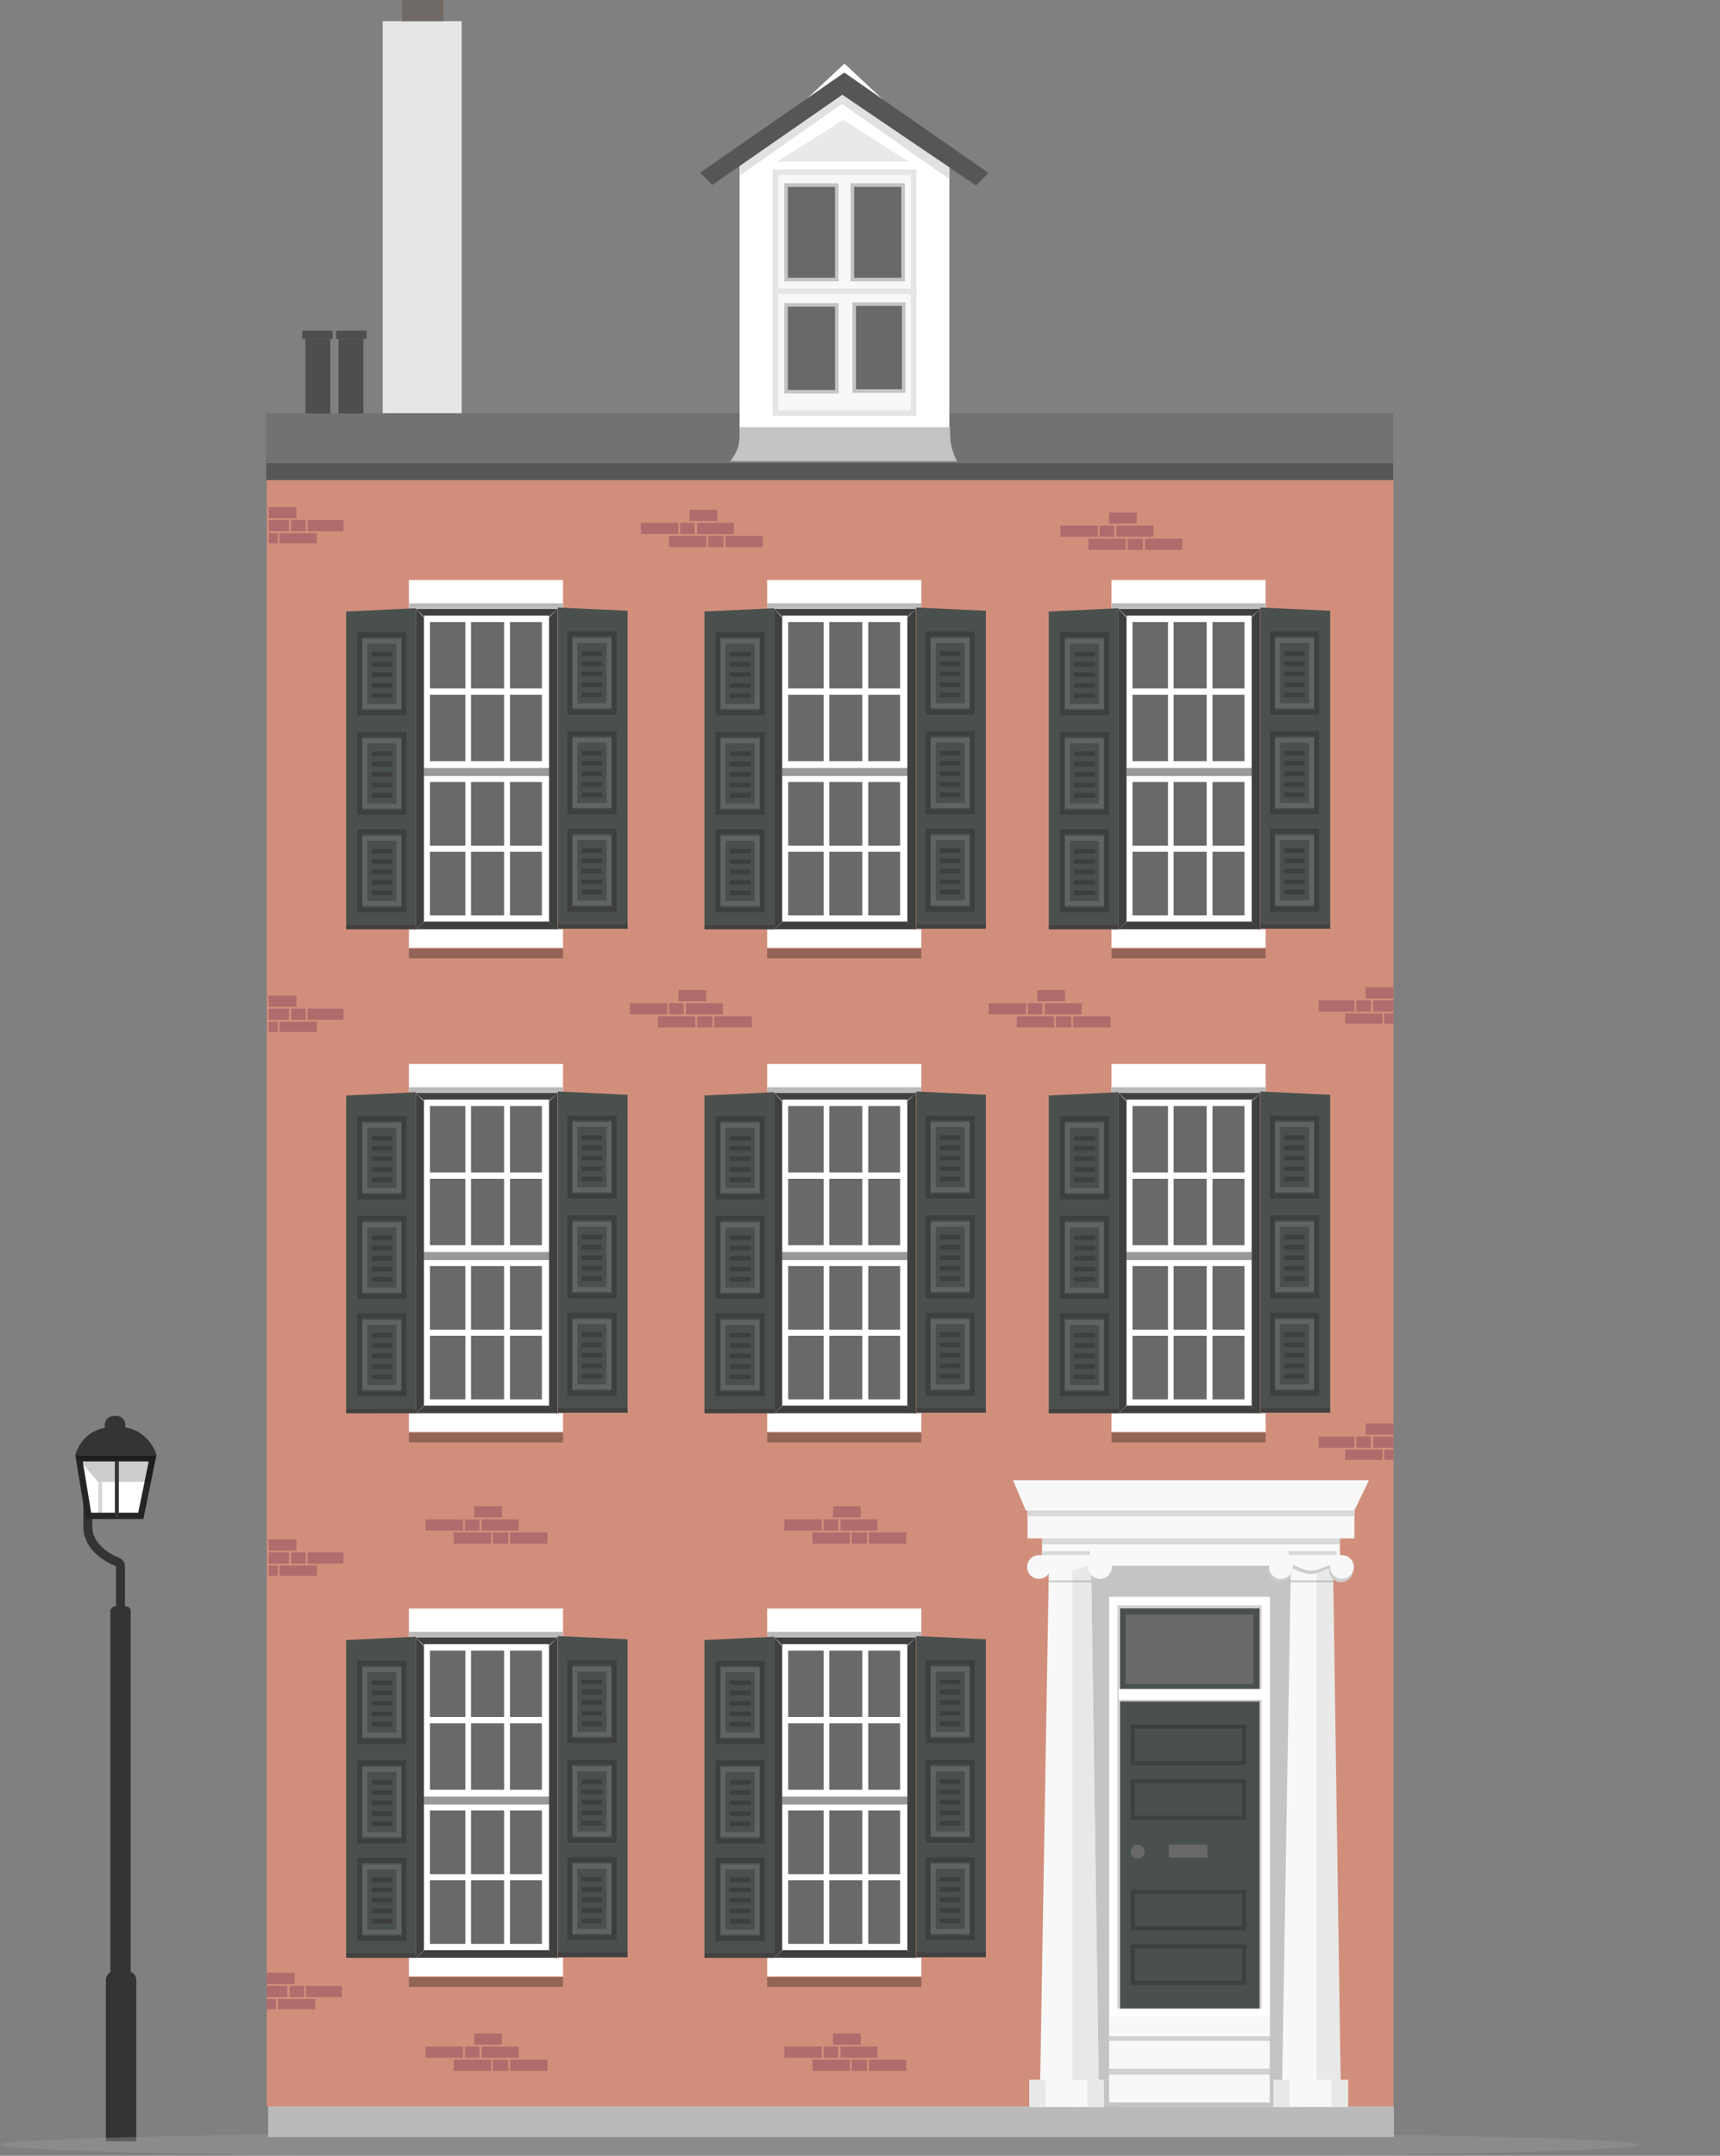 <svg width="245" height="307" viewBox="0 0 245 307" fill="none" xmlns="http://www.w3.org/2000/svg">
<rect x="0" y="0" width="245" height="307" fill="#808080" stroke="none"/>
<g clip-path="url(#clip0_508_200348)">
<rect width="2.889" height="71.432" rx="0.642" transform="matrix(-1 0 0 1 18.611 228.768)" fill="#343434"/>
<path d="M19.414 281.981C19.414 281.272 18.839 280.697 18.13 280.697H16.364C15.655 280.697 15.08 281.272 15.08 281.981V304.936H19.414V281.981Z" fill="#343434"/>
<path d="M17.166 246.185V223.061C17.166 222.78 16.983 222.534 16.721 222.431C15.089 221.795 12.511 220.143 12.511 217.451C12.511 214.498 12.511 210.87 12.511 209.425" stroke="#343434" stroke-width="1.284"/>
<path d="M20.057 215.877L21.737 207.67H11.257L12.601 215.877H20.057Z" fill="white" stroke="#252525" stroke-width="0.901"/>
<path opacity="0.2" d="M22.289 207.219H10.726L13.956 211.031H21.34L22.289 207.219Z" fill="black"/>
<path d="M22.303 207.22C22.303 207.22 21.244 203.166 16.616 203.166C11.988 203.166 11.04 206.351 10.705 207.22H22.303Z" fill="#343434"/>
<path d="M17.855 202.919C17.855 202.21 17.28 201.635 16.571 201.635H16.212C15.503 201.635 14.928 202.21 14.928 202.919V205.238H17.855V202.919Z" fill="#343434"/>
<rect width="0.562" height="8.146" transform="matrix(-1 0 0 1 16.926 207.981)" fill="#343434"/>
<rect opacity="0.2" width="0.562" height="4.695" transform="matrix(-1 0 0 1 14.558 211.031)" fill="#343434"/>
<ellipse opacity="0.4" rx="116.709" ry="1.994" transform="matrix(-1 0 0 1 116.709 305.428)" fill="#9B9B9B"/>
<rect x="38" y="68.057" width="160.482" height="231.926" fill="#D18F7B"/>
<g clip-path="url(#clip1_508_200348)">
<rect width="2.064" height="1.598" transform="matrix(-1 0 0 1 195.257 204.572)" fill="#AF6C6C"/>
<rect width="2.175" height="1.598" transform="matrix(-1 0 0 1 199.363 206.436)" fill="#AF6C6C"/>
<rect width="3.95" height="1.598" transform="matrix(-1 0 0 1 198.475 202.708)" fill="#AF6C6C"/>
<rect width="5.326" height="1.598" transform="matrix(-1 0 0 1 192.927 204.572)" fill="#AF6C6C"/>
<rect width="5.326" height="1.598" transform="matrix(-1 0 0 1 196.922 206.436)" fill="#AF6C6C"/>
<rect width="5.27" height="1.598" transform="matrix(-1 0 0 1 200.861 204.572)" fill="#AF6C6C"/>
</g>
<g clip-path="url(#clip2_508_200348)">
<rect width="2.064" height="1.598" transform="matrix(-1 0 0 1 195.257 142.461)" fill="#AF6C6C"/>
<rect width="2.175" height="1.598" transform="matrix(-1 0 0 1 199.363 144.325)" fill="#AF6C6C"/>
<rect width="3.95" height="1.598" transform="matrix(-1 0 0 1 198.475 140.597)" fill="#AF6C6C"/>
<rect width="5.326" height="1.598" transform="matrix(-1 0 0 1 192.927 142.461)" fill="#AF6C6C"/>
<rect width="5.326" height="1.598" transform="matrix(-1 0 0 1 196.922 144.325)" fill="#AF6C6C"/>
<rect width="5.27" height="1.598" transform="matrix(-1 0 0 1 200.861 142.461)" fill="#AF6C6C"/>
</g>
<rect x="38.197" y="299.964" width="160.358" height="4.382" fill="#BABABA"/>
<rect x="159.552" y="299.414" width="22.884" height="0.661" fill="#D1D1D1"/>
<rect x="152.246" y="221.984" width="33.635" height="78.04" fill="#C4C4C4"/>
<path d="M158.958 228.454H180.007V286.636H158.958V228.454Z" fill="#4A504E" stroke="#D6D4D4" stroke-width="1.175"/>
<rect x="177.227" y="277.2" width="5.184" height="15.88" transform="rotate(90 177.227 277.2)" fill="#4A504E" stroke="#3E3F3F" stroke-width="0.587"/>
<rect x="177.227" y="253.671" width="5.184" height="15.88" transform="rotate(90 177.227 253.671)" fill="#4A504E" stroke="#3E3F3F" stroke-width="0.587"/>
<rect x="177.227" y="269.412" width="5.184" height="15.88" transform="rotate(90 177.227 269.412)" fill="#4A504E" stroke="#3E3F3F" stroke-width="0.587"/>
<rect x="177.227" y="245.884" width="5.184" height="15.88" transform="rotate(90 177.227 245.884)" fill="#4A504E" stroke="#3E3F3F" stroke-width="0.587"/>
<rect x="166.497" y="262.683" width="5.483" height="1.86" fill="#696969"/>
<path d="M160.329 239.834V229.938L169.613 229.938L178.539 229.938V239.834H160.329Z" fill="#696969"/>
<path d="M158.567 227.998H180.301V286.636H158.567V227.998Z" stroke="white" stroke-width="1.175"/>
<rect x="159.35" y="240.782" width="20.364" height="1.517" fill="#D6D4D4"/>
<rect x="159.35" y="240.525" width="20.559" height="1.517" fill="white"/>
<rect x="157.98" y="289.97" width="22.884" height="0.654" fill="#D1D1D1"/>
<rect x="157.98" y="294.609" width="22.884" height="0.818" fill="#D1D1D1"/>
<rect x="157.98" y="290.628" width="22.884" height="3.977" fill="#F8F8F8"/>
<rect x="157.98" y="295.433" width="22.884" height="3.977" fill="#F8F8F8"/>
<rect x="157.979" y="287.184" width="22.909" height="2.794" fill="#F8F8F8"/>
<circle cx="162.063" cy="263.697" r="0.994" fill="#696969"/>
<path d="M183.893 221.819H189.858L191.017 300.025H182.567L183.893 221.819Z" fill="#F8F8F8"/>
<path opacity="0.3" d="M187.538 221.819H189.858L191.017 300.025H187.538V221.819Z" fill="#C4C4C4"/>
<path d="M149.429 221.819H155.394L156.554 300.025H148.103L149.429 221.819Z" fill="#F8F8F8"/>
<path d="M152.743 221.819H155.394L156.554 300.025H152.743V221.819Z" fill="#E8E8E8"/>
<rect x="148.435" y="220.825" width="42.417" height="2.154" fill="#F8F8F8"/>
<rect x="148.435" y="218.836" width="42.417" height="2.775" fill="#F8F8F8"/>
<rect opacity="0.6" x="148.435" y="218.836" width="42.417" height="1.077" fill="#C4C4C4"/>
<rect x="146.364" y="214.777" width="46.559" height="4.308" fill="#F8F8F8"/>
<rect x="146.364" y="214.777" width="46.559" height="1.16" fill="#D9D9D9"/>
<path d="M144.293 210.8H194.994L192.923 215.108H146.115L144.293 210.8Z" fill="#F8F8F8"/>
<path fill-rule="evenodd" clip-rule="evenodd" d="M184.017 223.631C184.017 224.563 183.261 225.319 182.329 225.319C181.397 225.319 180.641 224.563 180.641 223.631C180.641 222.702 181.391 221.949 182.317 221.943V221.943H182.329H191.028H191.086V221.944C191.991 221.975 192.716 222.718 192.716 223.631C192.716 224.563 191.96 225.319 191.028 225.319C190.095 225.319 189.34 224.563 189.34 223.631C189.34 223.535 189.347 223.442 189.363 223.35C189.054 223.438 188.755 223.561 188.456 223.684C187.896 223.915 187.335 224.147 186.702 224.147C185.961 224.147 185.38 223.899 184.82 223.661C184.545 223.544 184.275 223.429 183.994 223.347C184.009 223.439 184.017 223.534 184.017 223.631Z" fill="#CDCDCD"/>
<path fill-rule="evenodd" clip-rule="evenodd" d="M192.84 223.154C192.84 224.087 192.084 224.843 191.152 224.843C190.22 224.843 189.464 224.087 189.464 223.154C189.464 223.059 189.472 222.965 189.487 222.874C189.178 222.962 188.879 223.085 188.58 223.208C188.02 223.439 187.46 223.67 186.826 223.67C186.085 223.67 185.504 223.423 184.945 223.185C184.669 223.068 184.399 222.953 184.118 222.871C184.133 222.963 184.142 223.058 184.142 223.154C184.142 224.087 183.386 224.843 182.453 224.843C181.521 224.843 180.765 224.087 180.765 223.154C180.765 222.226 181.515 221.473 182.442 221.466V221.466H191.152H191.21V221.467C192.116 221.498 192.84 222.242 192.84 223.154Z" fill="#F8F8F8"/>
<path opacity="0.4" d="M183.836 225.05L189.909 225.05V225.34H183.836V225.05Z" fill="#8D8D8D"/>
<path fill-rule="evenodd" clip-rule="evenodd" d="M158.376 223.154C158.376 224.087 157.621 224.843 156.688 224.843C155.756 224.843 155 224.087 155 223.154C155 223.059 155.008 222.965 155.023 222.874C154.714 222.962 154.415 223.085 154.116 223.208C153.557 223.439 152.996 223.67 152.362 223.67C151.621 223.67 151.04 223.423 150.481 223.185C150.205 223.068 149.935 222.953 149.654 222.871C149.67 222.963 149.678 223.058 149.678 223.154C149.678 224.087 148.922 224.843 147.99 224.843C147.057 224.843 146.302 224.087 146.302 223.154C146.302 222.226 147.051 221.473 147.978 221.466V221.466H156.688H156.747V221.467C157.652 221.498 158.376 222.242 158.376 223.154Z" fill="#F8F8F8"/>
<path opacity="0.4" d="M149.372 225.05L155.446 225.05V225.34H149.372V225.05Z" fill="#8D8D8D"/>
<rect x="147.275" y="296.214" width="9.941" height="3.811" fill="#F8F8F8"/>
<rect x="146.612" y="296.214" width="10.604" height="3.811" fill="#F8F8F8"/>
<rect x="154.897" y="296.214" width="2.32" height="3.811" fill="#E8E8E8"/>
<rect x="146.612" y="296.214" width="2.32" height="3.811" fill="#E8E8E8"/>
<rect x="181.407" y="296.214" width="10.604" height="3.811" fill="#F8F8F8"/>
<rect x="189.692" y="296.214" width="2.32" height="3.811" fill="#E8E8E8"/>
<rect x="181.407" y="296.214" width="2.32" height="3.811" fill="#E8E8E8"/>
<rect width="2.064" height="1.598" transform="matrix(-1 0 0 1 68.285 216.365)" fill="#AF6C6C"/>
<rect width="2.175" height="1.598" transform="matrix(-1 0 0 1 72.391 218.229)" fill="#AF6C6C"/>
<rect width="3.95" height="1.598" transform="matrix(-1 0 0 1 71.503 214.501)" fill="#AF6C6C"/>
<rect width="5.326" height="1.598" transform="matrix(-1 0 0 1 65.955 216.365)" fill="#AF6C6C"/>
<rect width="5.326" height="1.598" transform="matrix(-1 0 0 1 69.95 218.229)" fill="#AF6C6C"/>
<rect width="5.326" height="1.598" transform="matrix(-1 0 0 1 77.994 218.229)" fill="#AF6C6C"/>
<rect width="5.27" height="1.598" transform="matrix(-1 0 0 1 73.888 216.365)" fill="#AF6C6C"/>
<rect width="2.064" height="1.598" transform="matrix(-1 0 0 1 97.375 142.854)" fill="#AF6C6C"/>
<rect width="2.175" height="1.598" transform="matrix(-1 0 0 1 101.481 144.718)" fill="#AF6C6C"/>
<rect width="3.95" height="1.598" transform="matrix(-1 0 0 1 100.593 140.99)" fill="#AF6C6C"/>
<rect width="5.326" height="1.598" transform="matrix(-1 0 0 1 95.045 142.854)" fill="#AF6C6C"/>
<rect width="5.326" height="1.598" transform="matrix(-1 0 0 1 99.04 144.718)" fill="#AF6C6C"/>
<rect width="5.326" height="1.598" transform="matrix(-1 0 0 1 107.084 144.718)" fill="#AF6C6C"/>
<rect width="5.27" height="1.598" transform="matrix(-1 0 0 1 102.979 142.854)" fill="#AF6C6C"/>
<rect width="2.064" height="1.598" transform="matrix(-1 0 0 1 68.285 291.449)" fill="#AF6C6C"/>
<rect width="2.175" height="1.598" transform="matrix(-1 0 0 1 72.391 293.313)" fill="#AF6C6C"/>
<rect width="3.95" height="1.598" transform="matrix(-1 0 0 1 71.503 289.585)" fill="#AF6C6C"/>
<rect width="5.326" height="1.598" transform="matrix(-1 0 0 1 65.955 291.449)" fill="#AF6C6C"/>
<rect width="5.326" height="1.598" transform="matrix(-1 0 0 1 69.95 293.313)" fill="#AF6C6C"/>
<rect width="5.326" height="1.598" transform="matrix(-1 0 0 1 77.994 293.313)" fill="#AF6C6C"/>
<rect width="5.27" height="1.598" transform="matrix(-1 0 0 1 73.888 291.449)" fill="#AF6C6C"/>
<rect width="2.064" height="1.598" transform="matrix(-1 0 0 1 119.389 216.365)" fill="#AF6C6C"/>
<rect width="2.175" height="1.598" transform="matrix(-1 0 0 1 123.495 218.229)" fill="#AF6C6C"/>
<rect width="3.95" height="1.598" transform="matrix(-1 0 0 1 122.607 214.501)" fill="#AF6C6C"/>
<rect width="5.326" height="1.598" transform="matrix(-1 0 0 1 117.059 216.365)" fill="#AF6C6C"/>
<rect width="5.326" height="1.598" transform="matrix(-1 0 0 1 121.054 218.229)" fill="#AF6C6C"/>
<rect width="5.326" height="1.598" transform="matrix(-1 0 0 1 129.098 218.229)" fill="#AF6C6C"/>
<rect width="5.27" height="1.598" transform="matrix(-1 0 0 1 124.993 216.365)" fill="#AF6C6C"/>
<rect width="2.064" height="1.598" transform="matrix(-1 0 0 1 148.48 142.854)" fill="#AF6C6C"/>
<rect width="2.175" height="1.598" transform="matrix(-1 0 0 1 152.585 144.718)" fill="#AF6C6C"/>
<rect width="3.95" height="1.598" transform="matrix(-1 0 0 1 151.697 140.99)" fill="#AF6C6C"/>
<rect width="5.326" height="1.598" transform="matrix(-1 0 0 1 146.15 142.854)" fill="#AF6C6C"/>
<rect width="5.326" height="1.598" transform="matrix(-1 0 0 1 150.144 144.718)" fill="#AF6C6C"/>
<rect width="5.326" height="1.598" transform="matrix(-1 0 0 1 158.188 144.718)" fill="#AF6C6C"/>
<rect width="5.27" height="1.598" transform="matrix(-1 0 0 1 154.083 142.854)" fill="#AF6C6C"/>
<rect width="2.064" height="1.598" transform="matrix(-1 0 0 1 119.389 291.449)" fill="#AF6C6C"/>
<rect width="2.175" height="1.598" transform="matrix(-1 0 0 1 123.495 293.313)" fill="#AF6C6C"/>
<rect width="3.95" height="1.598" transform="matrix(-1 0 0 1 122.607 289.585)" fill="#AF6C6C"/>
<rect width="5.326" height="1.598" transform="matrix(-1 0 0 1 117.059 291.449)" fill="#AF6C6C"/>
<rect width="5.326" height="1.598" transform="matrix(-1 0 0 1 121.054 293.313)" fill="#AF6C6C"/>
<rect width="5.326" height="1.598" transform="matrix(-1 0 0 1 129.098 293.313)" fill="#AF6C6C"/>
<rect width="5.27" height="1.598" transform="matrix(-1 0 0 1 124.993 291.449)" fill="#AF6C6C"/>
<g clip-path="url(#clip3_508_200348)">
<rect x="41.487" y="221.083" width="2.064" height="1.598" fill="#AF6C6C"/>
<rect x="37.382" y="222.947" width="2.175" height="1.598" fill="#AF6C6C"/>
<rect x="38.27" y="219.219" width="3.95" height="1.598" fill="#AF6C6C"/>
<rect x="43.817" y="221.083" width="5.326" height="1.598" fill="#AF6C6C"/>
<rect x="39.823" y="222.947" width="5.326" height="1.598" fill="#AF6C6C"/>
<rect x="35.884" y="221.083" width="5.27" height="1.598" fill="#AF6C6C"/>
</g>
<g clip-path="url(#clip4_508_200348)">
<rect x="41.487" y="143.64" width="2.064" height="1.598" fill="#AF6C6C"/>
<rect x="37.382" y="145.504" width="2.175" height="1.598" fill="#AF6C6C"/>
<rect x="38.27" y="141.776" width="3.95" height="1.598" fill="#AF6C6C"/>
<rect x="43.817" y="143.64" width="5.326" height="1.598" fill="#AF6C6C"/>
<rect x="39.823" y="145.504" width="5.326" height="1.598" fill="#AF6C6C"/>
<rect x="35.884" y="143.64" width="5.27" height="1.598" fill="#AF6C6C"/>
</g>
<g clip-path="url(#clip5_508_200348)">
<rect x="41.24" y="282.807" width="2.064" height="1.598" fill="#AF6C6C"/>
<rect x="37.135" y="284.672" width="2.175" height="1.598" fill="#AF6C6C"/>
<rect x="38.023" y="280.943" width="3.95" height="1.598" fill="#AF6C6C"/>
<rect x="43.571" y="282.807" width="5.326" height="1.598" fill="#AF6C6C"/>
<rect x="39.576" y="284.672" width="5.326" height="1.598" fill="#AF6C6C"/>
<rect x="35.637" y="282.807" width="5.27" height="1.598" fill="#AF6C6C"/>
</g>
<rect x="148.415" y="220.898" width="6.83" height="0.541" fill="#D9D9D9"/>
<rect x="183.549" y="220.898" width="6.83" height="0.541" fill="#D9D9D9"/>
<rect width="2.064" height="1.598" transform="matrix(-1 0 0 1 158.701 74.846)" fill="#AF6C6C"/>
<rect width="2.175" height="1.598" transform="matrix(-1 0 0 1 162.806 76.71)" fill="#AF6C6C"/>
<rect width="3.95" height="1.598" transform="matrix(-1 0 0 1 161.918 72.982)" fill="#AF6C6C"/>
<rect width="5.326" height="1.598" transform="matrix(-1 0 0 1 156.37 74.846)" fill="#AF6C6C"/>
<rect width="5.326" height="1.598" transform="matrix(-1 0 0 1 160.365 76.71)" fill="#AF6C6C"/>
<rect width="5.326" height="1.598" transform="matrix(-1 0 0 1 168.409 76.71)" fill="#AF6C6C"/>
<rect width="5.27" height="1.598" transform="matrix(-1 0 0 1 164.304 74.846)" fill="#AF6C6C"/>
<rect width="2.064" height="1.598" transform="matrix(-1 0 0 1 98.948 74.453)" fill="#AF6C6C"/>
<rect width="2.175" height="1.598" transform="matrix(-1 0 0 1 103.053 76.317)" fill="#AF6C6C"/>
<rect width="3.95" height="1.598" transform="matrix(-1 0 0 1 102.165 72.588)" fill="#AF6C6C"/>
<rect width="5.326" height="1.598" transform="matrix(-1 0 0 1 96.618 74.453)" fill="#AF6C6C"/>
<rect width="5.326" height="1.598" transform="matrix(-1 0 0 1 100.612 76.317)" fill="#AF6C6C"/>
<rect width="5.326" height="1.598" transform="matrix(-1 0 0 1 108.656 76.317)" fill="#AF6C6C"/>
<rect width="5.27" height="1.598" transform="matrix(-1 0 0 1 104.551 74.453)" fill="#AF6C6C"/>
<g clip-path="url(#clip6_508_200348)">
<rect x="41.487" y="74.059" width="2.064" height="1.598" fill="#AF6C6C"/>
<rect x="37.382" y="75.924" width="2.175" height="1.598" fill="#AF6C6C"/>
<rect x="38.27" y="72.195" width="3.95" height="1.598" fill="#AF6C6C"/>
<rect x="43.817" y="74.059" width="5.326" height="1.598" fill="#AF6C6C"/>
<rect x="39.823" y="75.924" width="5.326" height="1.598" fill="#AF6C6C"/>
<rect x="35.884" y="74.059" width="5.27" height="1.598" fill="#AF6C6C"/>
</g>
<rect x="37.917" y="65.728" width="160.525" height="2.643" fill="#565656"/>
<rect x="37.917" y="58.852" width="160.525" height="7.112" fill="#727272"/>
<rect x="59.233" y="155.557" width="20.127" height="45.633" fill="#D0D0D0"/>
<path d="M59.258 201.31L60.417 200.188L78.164 200.188L79.447 201.31L59.258 201.31Z" fill="#3E3F3F"/>
<rect x="58.247" y="201.263" width="21.953" height="2.645" fill="white"/>
<rect opacity="0.3" x="58.247" y="204.017" width="21.953" height="1.398" fill="black"/>
<rect x="61.355" y="156.827" width="16.057" height="1.968" fill="#D0D0D0"/>
<path d="M59.233 155.643L60.368 156.863V200.18L59.233 201.331V155.643Z" fill="#3E3F3F"/>
<path d="M59.258 155.643L60.417 156.766C63.765 156.766 71.76 156.766 78.164 156.766L79.447 155.643C72.132 155.643 65.671 155.643 59.258 155.643Z" fill="#3E3F3F"/>
<path d="M79.41 155.658L78.226 156.845V200.231L79.41 201.382V155.658Z" fill="#3E3F3F"/>
<path d="M60.446 156.591C67.203 156.591 71.594 156.591 78.164 156.591V200.113H60.446V156.591Z" fill="white"/>
<rect x="61.238" y="157.513" width="5.054" height="9.456" fill="#696969"/>
<rect x="61.238" y="180.296" width="5.054" height="9.061" fill="#696969"/>
<rect x="61.238" y="167.875" width="5.054" height="9.456" fill="#696969"/>
<rect x="61.238" y="190.224" width="5.054" height="9.061" fill="#696969"/>
<rect x="67.092" y="157.513" width="4.709" height="9.456" fill="#696969"/>
<rect x="67.092" y="180.296" width="4.709" height="9.061" fill="#696969"/>
<rect x="67.092" y="167.875" width="4.709" height="9.456" fill="#696969"/>
<rect x="67.092" y="190.224" width="4.709" height="9.061" fill="#696969"/>
<rect x="72.642" y="157.513" width="4.544" height="9.456" fill="#696969"/>
<rect x="72.642" y="180.296" width="4.544" height="9.061" fill="#696969"/>
<rect x="72.642" y="167.875" width="4.544" height="9.456" fill="#696969"/>
<rect x="72.642" y="190.224" width="4.544" height="9.061" fill="#696969"/>
<rect opacity="0.4" x="60.389" y="178.301" width="17.832" height="1.142" fill="black"/>
<rect x="58.247" y="151.524" width="21.953" height="4.014" fill="white"/>
<rect x="58.247" y="154.838" width="21.953" height="0.7" fill="#BABABA"/>
<path d="M79.465 155.441L89.398 155.908V200.492H79.465V155.441Z" fill="#4A504E"/>
<path d="M79.465 200.476L89.398 200.484V201.19H79.465V200.476Z" fill="#414141"/>
<rect x="81.168" y="173.413" width="6.302" height="11.119" fill="#4A504E" stroke="#3E3F3F" stroke-width="0.7"/>
<rect x="81.89" y="174.342" width="4.858" height="9.286" fill="#4A504E" stroke="#5F6563" stroke-width="0.7"/>
<line x1="82.82" y1="176.189" x2="85.781" y2="176.189" stroke="#3E3F3F" stroke-width="0.663"/>
<line x1="82.82" y1="177.634" x2="85.781" y2="177.634" stroke="#3E3F3F" stroke-width="0.663"/>
<line x1="82.82" y1="179.105" x2="85.781" y2="179.105" stroke="#3E3F3F" stroke-width="0.663"/>
<line x1="82.82" y1="180.628" x2="85.781" y2="180.628" stroke="#3E3F3F" stroke-width="0.663"/>
<line x1="82.82" y1="182.099" x2="85.781" y2="182.099" stroke="#3E3F3F" stroke-width="0.663"/>
<rect x="81.168" y="187.296" width="6.302" height="11.119" fill="#4A504E" stroke="#3E3F3F" stroke-width="0.7"/>
<rect x="81.89" y="188.225" width="4.858" height="9.286" fill="#4A504E" stroke="#5F6563" stroke-width="0.7"/>
<line x1="82.82" y1="190.072" x2="85.781" y2="190.072" stroke="#3E3F3F" stroke-width="0.663"/>
<line x1="82.82" y1="191.517" x2="85.781" y2="191.517" stroke="#3E3F3F" stroke-width="0.663"/>
<line x1="82.82" y1="192.988" x2="85.781" y2="192.988" stroke="#3E3F3F" stroke-width="0.663"/>
<line x1="82.82" y1="194.511" x2="85.781" y2="194.511" stroke="#3E3F3F" stroke-width="0.663"/>
<line x1="82.82" y1="195.982" x2="85.781" y2="195.982" stroke="#3E3F3F" stroke-width="0.663"/>
<rect x="81.168" y="159.22" width="6.302" height="11.119" fill="#4A504E" stroke="#3E3F3F" stroke-width="0.7"/>
<rect x="81.89" y="160.149" width="4.858" height="9.286" fill="#4A504E" stroke="#5F6563" stroke-width="0.7"/>
<line x1="82.82" y1="161.997" x2="85.781" y2="161.997" stroke="#3E3F3F" stroke-width="0.663"/>
<line x1="82.82" y1="163.442" x2="85.781" y2="163.442" stroke="#3E3F3F" stroke-width="0.663"/>
<line x1="82.82" y1="164.913" x2="85.781" y2="164.913" stroke="#3E3F3F" stroke-width="0.663"/>
<line x1="82.82" y1="166.435" x2="85.781" y2="166.435" stroke="#3E3F3F" stroke-width="0.663"/>
<line x1="82.82" y1="167.906" x2="85.781" y2="167.906" stroke="#3E3F3F" stroke-width="0.663"/>
<path d="M59.243 155.545L49.309 156.011V200.576H59.243V155.545Z" fill="#4A504E"/>
<path d="M59.243 200.559L49.309 200.567V201.273H59.243V200.559Z" fill="#414141"/>
<rect x="-0.35" y="0.35" width="6.302" height="11.114" transform="matrix(-1 0 0 1 57.19 173.158)" fill="#4A504E" stroke="#3E3F3F" stroke-width="0.7"/>
<rect x="-0.35" y="0.35" width="4.858" height="9.282" transform="matrix(-1 0 0 1 56.468 174.087)" fill="#4A504E" stroke="#5F6563" stroke-width="0.7"/>
<line y1="-0.331" x2="2.962" y2="-0.331" transform="matrix(-1 0 0 1 55.889 176.615)" stroke="#3E3F3F" stroke-width="0.663"/>
<line y1="-0.331" x2="2.962" y2="-0.331" transform="matrix(-1 0 0 1 55.889 178.059)" stroke="#3E3F3F" stroke-width="0.663"/>
<line y1="-0.331" x2="2.962" y2="-0.331" transform="matrix(-1 0 0 1 55.889 179.529)" stroke="#3E3F3F" stroke-width="0.663"/>
<line y1="-0.331" x2="2.962" y2="-0.331" transform="matrix(-1 0 0 1 55.889 181.051)" stroke="#3E3F3F" stroke-width="0.663"/>
<line y1="-0.331" x2="2.962" y2="-0.331" transform="matrix(-1 0 0 1 55.889 182.521)" stroke="#3E3F3F" stroke-width="0.663"/>
<rect x="-0.35" y="0.35" width="6.302" height="11.114" transform="matrix(-1 0 0 1 57.19 187.035)" fill="#4A504E" stroke="#3E3F3F" stroke-width="0.7"/>
<rect x="-0.35" y="0.35" width="4.858" height="9.282" transform="matrix(-1 0 0 1 56.468 187.964)" fill="#4A504E" stroke="#5F6563" stroke-width="0.7"/>
<line y1="-0.331" x2="2.962" y2="-0.331" transform="matrix(-1 0 0 1 55.889 190.491)" stroke="#3E3F3F" stroke-width="0.663"/>
<line y1="-0.331" x2="2.962" y2="-0.331" transform="matrix(-1 0 0 1 55.889 191.936)" stroke="#3E3F3F" stroke-width="0.663"/>
<line y1="-0.331" x2="2.962" y2="-0.331" transform="matrix(-1 0 0 1 55.889 193.406)" stroke="#3E3F3F" stroke-width="0.663"/>
<line y1="-0.331" x2="2.962" y2="-0.331" transform="matrix(-1 0 0 1 55.889 194.928)" stroke="#3E3F3F" stroke-width="0.663"/>
<line y1="-0.331" x2="2.962" y2="-0.331" transform="matrix(-1 0 0 1 55.889 196.398)" stroke="#3E3F3F" stroke-width="0.663"/>
<rect x="-0.35" y="0.35" width="6.302" height="11.114" transform="matrix(-1 0 0 1 57.19 158.972)" fill="#4A504E" stroke="#3E3F3F" stroke-width="0.7"/>
<rect x="-0.35" y="0.35" width="4.858" height="9.282" transform="matrix(-1 0 0 1 56.468 159.901)" fill="#4A504E" stroke="#5F6563" stroke-width="0.7"/>
<line y1="-0.331" x2="2.962" y2="-0.331" transform="matrix(-1 0 0 1 55.889 162.428)" stroke="#3E3F3F" stroke-width="0.663"/>
<line y1="-0.331" x2="2.962" y2="-0.331" transform="matrix(-1 0 0 1 55.889 163.873)" stroke="#3E3F3F" stroke-width="0.663"/>
<line y1="-0.331" x2="2.962" y2="-0.331" transform="matrix(-1 0 0 1 55.889 165.343)" stroke="#3E3F3F" stroke-width="0.663"/>
<line y1="-0.331" x2="2.962" y2="-0.331" transform="matrix(-1 0 0 1 55.889 166.865)" stroke="#3E3F3F" stroke-width="0.663"/>
<line y1="-0.331" x2="2.962" y2="-0.331" transform="matrix(-1 0 0 1 55.889 168.335)" stroke="#3E3F3F" stroke-width="0.663"/>
<rect x="59.233" y="86.629" width="20.127" height="45.633" fill="#D0D0D0"/>
<path d="M59.258 132.383L60.417 131.26L78.164 131.26L79.447 132.383L59.258 132.383Z" fill="#3E3F3F"/>
<rect x="58.247" y="132.335" width="21.953" height="2.645" fill="white"/>
<rect opacity="0.3" x="58.247" y="135.089" width="21.953" height="1.398" fill="black"/>
<rect x="61.355" y="87.9" width="16.057" height="1.968" fill="#D0D0D0"/>
<path d="M59.233 86.716L60.368 87.935V131.253L59.233 132.403V86.716Z" fill="#3E3F3F"/>
<path d="M59.258 86.716L60.417 87.838C63.765 87.838 71.76 87.838 78.164 87.838L79.447 86.716C72.132 86.716 65.671 86.716 59.258 86.716Z" fill="#3E3F3F"/>
<path d="M79.41 86.731L78.226 87.918V131.303L79.41 132.455V86.731Z" fill="#3E3F3F"/>
<path d="M60.446 87.663C67.203 87.663 71.594 87.663 78.164 87.663V131.186H60.446V87.663Z" fill="white"/>
<rect x="61.238" y="88.586" width="5.054" height="9.456" fill="#696969"/>
<rect x="61.238" y="111.368" width="5.054" height="9.061" fill="#696969"/>
<rect x="61.238" y="98.947" width="5.054" height="9.456" fill="#696969"/>
<rect x="61.238" y="121.297" width="5.054" height="9.061" fill="#696969"/>
<rect x="67.092" y="88.586" width="4.709" height="9.456" fill="#696969"/>
<rect x="67.092" y="111.368" width="4.709" height="9.061" fill="#696969"/>
<rect x="67.092" y="98.947" width="4.709" height="9.456" fill="#696969"/>
<rect x="67.092" y="121.297" width="4.709" height="9.061" fill="#696969"/>
<rect x="72.642" y="88.586" width="4.544" height="9.456" fill="#696969"/>
<rect x="72.642" y="111.368" width="4.544" height="9.061" fill="#696969"/>
<rect x="72.642" y="98.947" width="4.544" height="9.456" fill="#696969"/>
<rect x="72.642" y="121.297" width="4.544" height="9.061" fill="#696969"/>
<rect opacity="0.4" x="60.389" y="109.373" width="17.832" height="1.142" fill="black"/>
<rect x="58.247" y="82.597" width="21.953" height="4.014" fill="white"/>
<rect x="58.247" y="85.911" width="21.953" height="0.7" fill="#BABABA"/>
<path d="M79.465 86.514L89.398 86.98V131.565H79.465V86.514Z" fill="#4A504E"/>
<path d="M79.465 131.549L89.398 131.556V132.263H79.465V131.549Z" fill="#414141"/>
<rect x="81.168" y="104.485" width="6.302" height="11.119" fill="#4A504E" stroke="#3E3F3F" stroke-width="0.7"/>
<rect x="81.89" y="105.414" width="4.858" height="9.286" fill="#4A504E" stroke="#5F6563" stroke-width="0.7"/>
<line x1="82.82" y1="107.262" x2="85.781" y2="107.262" stroke="#3E3F3F" stroke-width="0.663"/>
<line x1="82.82" y1="108.707" x2="85.781" y2="108.707" stroke="#3E3F3F" stroke-width="0.663"/>
<line x1="82.82" y1="110.178" x2="85.781" y2="110.178" stroke="#3E3F3F" stroke-width="0.663"/>
<line x1="82.82" y1="111.7" x2="85.781" y2="111.7" stroke="#3E3F3F" stroke-width="0.663"/>
<line x1="82.82" y1="113.171" x2="85.781" y2="113.171" stroke="#3E3F3F" stroke-width="0.663"/>
<rect x="81.168" y="118.368" width="6.302" height="11.119" fill="#4A504E" stroke="#3E3F3F" stroke-width="0.7"/>
<rect x="81.89" y="119.297" width="4.858" height="9.286" fill="#4A504E" stroke="#5F6563" stroke-width="0.7"/>
<line x1="82.82" y1="121.145" x2="85.781" y2="121.145" stroke="#3E3F3F" stroke-width="0.663"/>
<line x1="82.82" y1="122.59" x2="85.781" y2="122.59" stroke="#3E3F3F" stroke-width="0.663"/>
<line x1="82.82" y1="124.061" x2="85.781" y2="124.061" stroke="#3E3F3F" stroke-width="0.663"/>
<line x1="82.82" y1="125.583" x2="85.781" y2="125.583" stroke="#3E3F3F" stroke-width="0.663"/>
<line x1="82.82" y1="127.054" x2="85.781" y2="127.054" stroke="#3E3F3F" stroke-width="0.663"/>
<rect x="81.168" y="90.293" width="6.302" height="11.119" fill="#4A504E" stroke="#3E3F3F" stroke-width="0.7"/>
<rect x="81.89" y="91.222" width="4.858" height="9.286" fill="#4A504E" stroke="#5F6563" stroke-width="0.7"/>
<line x1="82.82" y1="93.069" x2="85.781" y2="93.069" stroke="#3E3F3F" stroke-width="0.663"/>
<line x1="82.82" y1="94.514" x2="85.781" y2="94.514" stroke="#3E3F3F" stroke-width="0.663"/>
<line x1="82.82" y1="95.985" x2="85.781" y2="95.985" stroke="#3E3F3F" stroke-width="0.663"/>
<line x1="82.82" y1="97.507" x2="85.781" y2="97.507" stroke="#3E3F3F" stroke-width="0.663"/>
<line x1="82.82" y1="98.978" x2="85.781" y2="98.978" stroke="#3E3F3F" stroke-width="0.663"/>
<path d="M59.243 86.618L49.309 87.084V131.648H59.243V86.618Z" fill="#4A504E"/>
<path d="M59.243 131.632L49.309 131.639V132.346H59.243V131.632Z" fill="#414141"/>
<rect x="-0.35" y="0.35" width="6.302" height="11.114" transform="matrix(-1 0 0 1 57.19 104.231)" fill="#4A504E" stroke="#3E3F3F" stroke-width="0.7"/>
<rect x="-0.35" y="0.35" width="4.858" height="9.282" transform="matrix(-1 0 0 1 56.468 105.159)" fill="#4A504E" stroke="#5F6563" stroke-width="0.7"/>
<line y1="-0.331" x2="2.962" y2="-0.331" transform="matrix(-1 0 0 1 55.889 107.687)" stroke="#3E3F3F" stroke-width="0.663"/>
<line y1="-0.331" x2="2.962" y2="-0.331" transform="matrix(-1 0 0 1 55.889 109.132)" stroke="#3E3F3F" stroke-width="0.663"/>
<line y1="-0.331" x2="2.962" y2="-0.331" transform="matrix(-1 0 0 1 55.889 110.602)" stroke="#3E3F3F" stroke-width="0.663"/>
<line y1="-0.331" x2="2.962" y2="-0.331" transform="matrix(-1 0 0 1 55.889 112.124)" stroke="#3E3F3F" stroke-width="0.663"/>
<line y1="-0.331" x2="2.962" y2="-0.331" transform="matrix(-1 0 0 1 55.889 113.594)" stroke="#3E3F3F" stroke-width="0.663"/>
<rect x="-0.35" y="0.35" width="6.302" height="11.114" transform="matrix(-1 0 0 1 57.19 118.108)" fill="#4A504E" stroke="#3E3F3F" stroke-width="0.7"/>
<rect x="-0.35" y="0.35" width="4.858" height="9.282" transform="matrix(-1 0 0 1 56.468 119.036)" fill="#4A504E" stroke="#5F6563" stroke-width="0.7"/>
<line y1="-0.331" x2="2.962" y2="-0.331" transform="matrix(-1 0 0 1 55.889 121.564)" stroke="#3E3F3F" stroke-width="0.663"/>
<line y1="-0.331" x2="2.962" y2="-0.331" transform="matrix(-1 0 0 1 55.889 123.008)" stroke="#3E3F3F" stroke-width="0.663"/>
<line y1="-0.331" x2="2.962" y2="-0.331" transform="matrix(-1 0 0 1 55.889 124.479)" stroke="#3E3F3F" stroke-width="0.663"/>
<line y1="-0.331" x2="2.962" y2="-0.331" transform="matrix(-1 0 0 1 55.889 126)" stroke="#3E3F3F" stroke-width="0.663"/>
<line y1="-0.331" x2="2.962" y2="-0.331" transform="matrix(-1 0 0 1 55.889 127.471)" stroke="#3E3F3F" stroke-width="0.663"/>
<rect x="-0.35" y="0.35" width="6.302" height="11.114" transform="matrix(-1 0 0 1 57.19 90.045)" fill="#4A504E" stroke="#3E3F3F" stroke-width="0.7"/>
<rect x="-0.35" y="0.35" width="4.858" height="9.282" transform="matrix(-1 0 0 1 56.468 90.973)" fill="#4A504E" stroke="#5F6563" stroke-width="0.7"/>
<line y1="-0.331" x2="2.962" y2="-0.331" transform="matrix(-1 0 0 1 55.889 93.501)" stroke="#3E3F3F" stroke-width="0.663"/>
<line y1="-0.331" x2="2.962" y2="-0.331" transform="matrix(-1 0 0 1 55.889 94.945)" stroke="#3E3F3F" stroke-width="0.663"/>
<line y1="-0.331" x2="2.962" y2="-0.331" transform="matrix(-1 0 0 1 55.889 96.415)" stroke="#3E3F3F" stroke-width="0.663"/>
<line y1="-0.331" x2="2.962" y2="-0.331" transform="matrix(-1 0 0 1 55.889 97.937)" stroke="#3E3F3F" stroke-width="0.663"/>
<line y1="-0.331" x2="2.962" y2="-0.331" transform="matrix(-1 0 0 1 55.889 99.407)" stroke="#3E3F3F" stroke-width="0.663"/>
<rect x="59.233" y="233.1" width="20.127" height="45.633" fill="#D0D0D0"/>
<path d="M59.258 278.854L60.417 277.731L78.164 277.731L79.447 278.854L59.258 278.854Z" fill="#3E3F3F"/>
<rect x="58.247" y="278.806" width="21.953" height="2.645" fill="white"/>
<rect opacity="0.3" x="58.247" y="281.56" width="21.953" height="1.398" fill="black"/>
<rect x="61.355" y="234.371" width="16.057" height="1.968" fill="#D0D0D0"/>
<path d="M59.233 233.187L60.368 234.406V277.724L59.233 278.874V233.187Z" fill="#3E3F3F"/>
<path d="M59.258 233.187L60.417 234.309C63.765 234.309 71.76 234.309 78.164 234.309L79.447 233.187C72.132 233.187 65.671 233.187 59.258 233.187Z" fill="#3E3F3F"/>
<path d="M79.41 233.202L78.226 234.389V277.774L79.41 278.926V233.202Z" fill="#3E3F3F"/>
<path d="M60.446 234.134C67.203 234.134 71.594 234.134 78.164 234.134V277.657H60.446V234.134Z" fill="white"/>
<rect x="61.238" y="235.057" width="5.054" height="9.456" fill="#696969"/>
<rect x="61.238" y="257.839" width="5.054" height="9.061" fill="#696969"/>
<rect x="61.238" y="245.418" width="5.054" height="9.456" fill="#696969"/>
<rect x="61.238" y="267.768" width="5.054" height="9.061" fill="#696969"/>
<rect x="67.092" y="235.057" width="4.709" height="9.456" fill="#696969"/>
<rect x="67.092" y="257.839" width="4.709" height="9.061" fill="#696969"/>
<rect x="67.092" y="245.418" width="4.709" height="9.456" fill="#696969"/>
<rect x="67.092" y="267.768" width="4.709" height="9.061" fill="#696969"/>
<rect x="72.642" y="235.057" width="4.544" height="9.456" fill="#696969"/>
<rect x="72.642" y="257.839" width="4.544" height="9.061" fill="#696969"/>
<rect x="72.642" y="245.418" width="4.544" height="9.456" fill="#696969"/>
<rect x="72.642" y="267.768" width="4.544" height="9.061" fill="#696969"/>
<rect opacity="0.4" x="60.389" y="255.844" width="17.832" height="1.142" fill="black"/>
<rect x="58.247" y="229.068" width="21.953" height="4.014" fill="white"/>
<rect x="58.247" y="232.381" width="21.953" height="0.7" fill="#BABABA"/>
<path d="M79.465 232.985L89.398 233.451V278.036H79.465V232.985Z" fill="#4A504E"/>
<path d="M79.465 278.02L89.398 278.027V278.734H79.465V278.02Z" fill="#414141"/>
<rect x="81.168" y="250.956" width="6.302" height="11.119" fill="#4A504E" stroke="#3E3F3F" stroke-width="0.7"/>
<rect x="81.89" y="251.885" width="4.858" height="9.286" fill="#4A504E" stroke="#5F6563" stroke-width="0.7"/>
<line x1="82.82" y1="253.733" x2="85.781" y2="253.733" stroke="#3E3F3F" stroke-width="0.663"/>
<line x1="82.82" y1="255.178" x2="85.781" y2="255.178" stroke="#3E3F3F" stroke-width="0.663"/>
<line x1="82.82" y1="256.649" x2="85.781" y2="256.649" stroke="#3E3F3F" stroke-width="0.663"/>
<line x1="82.82" y1="258.171" x2="85.781" y2="258.171" stroke="#3E3F3F" stroke-width="0.663"/>
<line x1="82.82" y1="259.642" x2="85.781" y2="259.642" stroke="#3E3F3F" stroke-width="0.663"/>
<rect x="81.168" y="264.839" width="6.302" height="11.119" fill="#4A504E" stroke="#3E3F3F" stroke-width="0.7"/>
<rect x="81.89" y="265.768" width="4.858" height="9.286" fill="#4A504E" stroke="#5F6563" stroke-width="0.7"/>
<line x1="82.82" y1="267.616" x2="85.781" y2="267.616" stroke="#3E3F3F" stroke-width="0.663"/>
<line x1="82.82" y1="269.061" x2="85.781" y2="269.061" stroke="#3E3F3F" stroke-width="0.663"/>
<line x1="82.82" y1="270.532" x2="85.781" y2="270.532" stroke="#3E3F3F" stroke-width="0.663"/>
<line x1="82.82" y1="272.054" x2="85.781" y2="272.054" stroke="#3E3F3F" stroke-width="0.663"/>
<line x1="82.82" y1="273.525" x2="85.781" y2="273.525" stroke="#3E3F3F" stroke-width="0.663"/>
<rect x="81.168" y="236.764" width="6.302" height="11.119" fill="#4A504E" stroke="#3E3F3F" stroke-width="0.7"/>
<rect x="81.89" y="237.693" width="4.858" height="9.286" fill="#4A504E" stroke="#5F6563" stroke-width="0.7"/>
<line x1="82.82" y1="239.54" x2="85.781" y2="239.54" stroke="#3E3F3F" stroke-width="0.663"/>
<line x1="82.82" y1="240.985" x2="85.781" y2="240.985" stroke="#3E3F3F" stroke-width="0.663"/>
<line x1="82.82" y1="242.456" x2="85.781" y2="242.456" stroke="#3E3F3F" stroke-width="0.663"/>
<line x1="82.82" y1="243.978" x2="85.781" y2="243.978" stroke="#3E3F3F" stroke-width="0.663"/>
<line x1="82.82" y1="245.449" x2="85.781" y2="245.449" stroke="#3E3F3F" stroke-width="0.663"/>
<path d="M59.243 233.088L49.309 233.555V278.119H59.243V233.088Z" fill="#4A504E"/>
<path d="M59.243 278.103L49.309 278.11V278.816H59.243V278.103Z" fill="#414141"/>
<rect x="-0.35" y="0.35" width="6.302" height="11.114" transform="matrix(-1 0 0 1 57.19 250.702)" fill="#4A504E" stroke="#3E3F3F" stroke-width="0.7"/>
<rect x="-0.35" y="0.35" width="4.858" height="9.282" transform="matrix(-1 0 0 1 56.468 251.63)" fill="#4A504E" stroke="#5F6563" stroke-width="0.7"/>
<line y1="-0.331" x2="2.962" y2="-0.331" transform="matrix(-1 0 0 1 55.889 254.158)" stroke="#3E3F3F" stroke-width="0.663"/>
<line y1="-0.331" x2="2.962" y2="-0.331" transform="matrix(-1 0 0 1 55.889 255.602)" stroke="#3E3F3F" stroke-width="0.663"/>
<line y1="-0.331" x2="2.962" y2="-0.331" transform="matrix(-1 0 0 1 55.889 257.073)" stroke="#3E3F3F" stroke-width="0.663"/>
<line y1="-0.331" x2="2.962" y2="-0.331" transform="matrix(-1 0 0 1 55.889 258.595)" stroke="#3E3F3F" stroke-width="0.663"/>
<line y1="-0.331" x2="2.962" y2="-0.331" transform="matrix(-1 0 0 1 55.889 260.065)" stroke="#3E3F3F" stroke-width="0.663"/>
<rect x="-0.35" y="0.35" width="6.302" height="11.114" transform="matrix(-1 0 0 1 57.19 264.579)" fill="#4A504E" stroke="#3E3F3F" stroke-width="0.7"/>
<rect x="-0.35" y="0.35" width="4.858" height="9.282" transform="matrix(-1 0 0 1 56.468 265.507)" fill="#4A504E" stroke="#5F6563" stroke-width="0.7"/>
<line y1="-0.331" x2="2.962" y2="-0.331" transform="matrix(-1 0 0 1 55.889 268.035)" stroke="#3E3F3F" stroke-width="0.663"/>
<line y1="-0.331" x2="2.962" y2="-0.331" transform="matrix(-1 0 0 1 55.889 269.479)" stroke="#3E3F3F" stroke-width="0.663"/>
<line y1="-0.331" x2="2.962" y2="-0.331" transform="matrix(-1 0 0 1 55.889 270.949)" stroke="#3E3F3F" stroke-width="0.663"/>
<line y1="-0.331" x2="2.962" y2="-0.331" transform="matrix(-1 0 0 1 55.889 272.471)" stroke="#3E3F3F" stroke-width="0.663"/>
<line y1="-0.331" x2="2.962" y2="-0.331" transform="matrix(-1 0 0 1 55.889 273.941)" stroke="#3E3F3F" stroke-width="0.663"/>
<rect x="-0.35" y="0.35" width="6.302" height="11.114" transform="matrix(-1 0 0 1 57.19 236.516)" fill="#4A504E" stroke="#3E3F3F" stroke-width="0.7"/>
<rect x="-0.35" y="0.35" width="4.858" height="9.282" transform="matrix(-1 0 0 1 56.468 237.444)" fill="#4A504E" stroke="#5F6563" stroke-width="0.7"/>
<line y1="-0.331" x2="2.962" y2="-0.331" transform="matrix(-1 0 0 1 55.889 239.972)" stroke="#3E3F3F" stroke-width="0.663"/>
<line y1="-0.331" x2="2.962" y2="-0.331" transform="matrix(-1 0 0 1 55.889 241.416)" stroke="#3E3F3F" stroke-width="0.663"/>
<line y1="-0.331" x2="2.962" y2="-0.331" transform="matrix(-1 0 0 1 55.889 242.886)" stroke="#3E3F3F" stroke-width="0.663"/>
<line y1="-0.331" x2="2.962" y2="-0.331" transform="matrix(-1 0 0 1 55.889 244.408)" stroke="#3E3F3F" stroke-width="0.663"/>
<line y1="-0.331" x2="2.962" y2="-0.331" transform="matrix(-1 0 0 1 55.889 245.878)" stroke="#3E3F3F" stroke-width="0.663"/>
<rect x="110.266" y="155.557" width="20.127" height="45.633" fill="#D0D0D0"/>
<path d="M110.291 201.31L111.45 200.188L129.197 200.188L130.48 201.31L110.291 201.31Z" fill="#3E3F3F"/>
<rect x="109.28" y="201.263" width="21.953" height="2.645" fill="white"/>
<rect opacity="0.3" x="109.28" y="204.017" width="21.953" height="1.398" fill="black"/>
<rect x="112.387" y="156.827" width="16.057" height="1.968" fill="#D0D0D0"/>
<path d="M110.266 155.643L111.401 156.863V200.18L110.266 201.331V155.643Z" fill="#3E3F3F"/>
<path d="M110.291 155.643L111.45 156.766C114.798 156.766 122.792 156.766 129.197 156.766L130.48 155.643C123.165 155.643 116.703 155.643 110.291 155.643Z" fill="#3E3F3F"/>
<path d="M130.443 155.658L129.259 156.845V200.231L130.443 201.382V155.658Z" fill="#3E3F3F"/>
<path d="M111.479 156.591C118.236 156.591 122.627 156.591 129.197 156.591V200.113H111.479V156.591Z" fill="white"/>
<rect x="112.271" y="157.513" width="5.054" height="9.456" fill="#696969"/>
<rect x="112.271" y="180.296" width="5.054" height="9.061" fill="#696969"/>
<rect x="112.271" y="167.875" width="5.054" height="9.456" fill="#696969"/>
<rect x="112.271" y="190.224" width="5.054" height="9.061" fill="#696969"/>
<rect x="118.125" y="157.513" width="4.709" height="9.456" fill="#696969"/>
<rect x="118.125" y="180.296" width="4.709" height="9.061" fill="#696969"/>
<rect x="118.125" y="167.875" width="4.709" height="9.456" fill="#696969"/>
<rect x="118.125" y="190.224" width="4.709" height="9.061" fill="#696969"/>
<rect x="123.675" y="157.513" width="4.544" height="9.456" fill="#696969"/>
<rect x="123.675" y="180.296" width="4.544" height="9.061" fill="#696969"/>
<rect x="123.675" y="167.875" width="4.544" height="9.456" fill="#696969"/>
<rect x="123.675" y="190.224" width="4.544" height="9.061" fill="#696969"/>
<rect opacity="0.4" x="111.422" y="178.301" width="17.832" height="1.142" fill="black"/>
<rect x="109.28" y="151.524" width="21.953" height="4.014" fill="white"/>
<rect x="109.28" y="154.838" width="21.953" height="0.7" fill="#BABABA"/>
<path d="M130.498 155.441L140.431 155.908V200.492H130.498V155.441Z" fill="#4A504E"/>
<path d="M130.498 200.476L140.431 200.484V201.19H130.498V200.476Z" fill="#414141"/>
<rect x="132.201" y="173.413" width="6.302" height="11.119" fill="#4A504E" stroke="#3E3F3F" stroke-width="0.7"/>
<rect x="132.923" y="174.342" width="4.858" height="9.286" fill="#4A504E" stroke="#5F6563" stroke-width="0.7"/>
<line x1="133.852" y1="176.189" x2="136.814" y2="176.189" stroke="#3E3F3F" stroke-width="0.663"/>
<line x1="133.852" y1="177.634" x2="136.814" y2="177.634" stroke="#3E3F3F" stroke-width="0.663"/>
<line x1="133.852" y1="179.105" x2="136.814" y2="179.105" stroke="#3E3F3F" stroke-width="0.663"/>
<line x1="133.852" y1="180.628" x2="136.814" y2="180.628" stroke="#3E3F3F" stroke-width="0.663"/>
<line x1="133.852" y1="182.099" x2="136.814" y2="182.099" stroke="#3E3F3F" stroke-width="0.663"/>
<rect x="132.201" y="187.296" width="6.302" height="11.119" fill="#4A504E" stroke="#3E3F3F" stroke-width="0.7"/>
<rect x="132.923" y="188.225" width="4.858" height="9.286" fill="#4A504E" stroke="#5F6563" stroke-width="0.7"/>
<line x1="133.852" y1="190.072" x2="136.814" y2="190.072" stroke="#3E3F3F" stroke-width="0.663"/>
<line x1="133.852" y1="191.517" x2="136.814" y2="191.517" stroke="#3E3F3F" stroke-width="0.663"/>
<line x1="133.852" y1="192.988" x2="136.814" y2="192.988" stroke="#3E3F3F" stroke-width="0.663"/>
<line x1="133.852" y1="194.511" x2="136.814" y2="194.511" stroke="#3E3F3F" stroke-width="0.663"/>
<line x1="133.852" y1="195.982" x2="136.814" y2="195.982" stroke="#3E3F3F" stroke-width="0.663"/>
<rect x="132.201" y="159.22" width="6.302" height="11.119" fill="#4A504E" stroke="#3E3F3F" stroke-width="0.7"/>
<rect x="132.923" y="160.149" width="4.858" height="9.286" fill="#4A504E" stroke="#5F6563" stroke-width="0.7"/>
<line x1="133.852" y1="161.997" x2="136.814" y2="161.997" stroke="#3E3F3F" stroke-width="0.663"/>
<line x1="133.852" y1="163.442" x2="136.814" y2="163.442" stroke="#3E3F3F" stroke-width="0.663"/>
<line x1="133.852" y1="164.913" x2="136.814" y2="164.913" stroke="#3E3F3F" stroke-width="0.663"/>
<line x1="133.852" y1="166.435" x2="136.814" y2="166.435" stroke="#3E3F3F" stroke-width="0.663"/>
<line x1="133.852" y1="167.906" x2="136.814" y2="167.906" stroke="#3E3F3F" stroke-width="0.663"/>
<path d="M110.276 155.545L100.342 156.011V200.576H110.276V155.545Z" fill="#4A504E"/>
<path d="M110.276 200.559L100.342 200.567V201.273H110.276V200.559Z" fill="#414141"/>
<rect x="-0.35" y="0.35" width="6.302" height="11.114" transform="matrix(-1 0 0 1 108.223 173.158)" fill="#4A504E" stroke="#3E3F3F" stroke-width="0.7"/>
<rect x="-0.35" y="0.35" width="4.858" height="9.282" transform="matrix(-1 0 0 1 107.501 174.087)" fill="#4A504E" stroke="#5F6563" stroke-width="0.7"/>
<line y1="-0.331" x2="2.962" y2="-0.331" transform="matrix(-1 0 0 1 106.921 176.615)" stroke="#3E3F3F" stroke-width="0.663"/>
<line y1="-0.331" x2="2.962" y2="-0.331" transform="matrix(-1 0 0 1 106.921 178.059)" stroke="#3E3F3F" stroke-width="0.663"/>
<line y1="-0.331" x2="2.962" y2="-0.331" transform="matrix(-1 0 0 1 106.921 179.529)" stroke="#3E3F3F" stroke-width="0.663"/>
<line y1="-0.331" x2="2.962" y2="-0.331" transform="matrix(-1 0 0 1 106.921 181.051)" stroke="#3E3F3F" stroke-width="0.663"/>
<line y1="-0.331" x2="2.962" y2="-0.331" transform="matrix(-1 0 0 1 106.921 182.521)" stroke="#3E3F3F" stroke-width="0.663"/>
<rect x="-0.35" y="0.35" width="6.302" height="11.114" transform="matrix(-1 0 0 1 108.223 187.035)" fill="#4A504E" stroke="#3E3F3F" stroke-width="0.7"/>
<rect x="-0.35" y="0.35" width="4.858" height="9.282" transform="matrix(-1 0 0 1 107.501 187.964)" fill="#4A504E" stroke="#5F6563" stroke-width="0.7"/>
<line y1="-0.331" x2="2.962" y2="-0.331" transform="matrix(-1 0 0 1 106.921 190.491)" stroke="#3E3F3F" stroke-width="0.663"/>
<line y1="-0.331" x2="2.962" y2="-0.331" transform="matrix(-1 0 0 1 106.921 191.936)" stroke="#3E3F3F" stroke-width="0.663"/>
<line y1="-0.331" x2="2.962" y2="-0.331" transform="matrix(-1 0 0 1 106.921 193.406)" stroke="#3E3F3F" stroke-width="0.663"/>
<line y1="-0.331" x2="2.962" y2="-0.331" transform="matrix(-1 0 0 1 106.921 194.928)" stroke="#3E3F3F" stroke-width="0.663"/>
<line y1="-0.331" x2="2.962" y2="-0.331" transform="matrix(-1 0 0 1 106.921 196.398)" stroke="#3E3F3F" stroke-width="0.663"/>
<rect x="-0.35" y="0.35" width="6.302" height="11.114" transform="matrix(-1 0 0 1 108.223 158.972)" fill="#4A504E" stroke="#3E3F3F" stroke-width="0.7"/>
<rect x="-0.35" y="0.35" width="4.858" height="9.282" transform="matrix(-1 0 0 1 107.501 159.901)" fill="#4A504E" stroke="#5F6563" stroke-width="0.7"/>
<line y1="-0.331" x2="2.962" y2="-0.331" transform="matrix(-1 0 0 1 106.921 162.428)" stroke="#3E3F3F" stroke-width="0.663"/>
<line y1="-0.331" x2="2.962" y2="-0.331" transform="matrix(-1 0 0 1 106.921 163.873)" stroke="#3E3F3F" stroke-width="0.663"/>
<line y1="-0.331" x2="2.962" y2="-0.331" transform="matrix(-1 0 0 1 106.921 165.343)" stroke="#3E3F3F" stroke-width="0.663"/>
<line y1="-0.331" x2="2.962" y2="-0.331" transform="matrix(-1 0 0 1 106.921 166.865)" stroke="#3E3F3F" stroke-width="0.663"/>
<line y1="-0.331" x2="2.962" y2="-0.331" transform="matrix(-1 0 0 1 106.921 168.335)" stroke="#3E3F3F" stroke-width="0.663"/>
<rect x="110.266" y="86.629" width="20.127" height="45.633" fill="#D0D0D0"/>
<path d="M110.291 132.383L111.45 131.26L129.197 131.26L130.48 132.383L110.291 132.383Z" fill="#3E3F3F"/>
<rect x="109.28" y="132.335" width="21.953" height="2.645" fill="white"/>
<rect opacity="0.3" x="109.28" y="135.089" width="21.953" height="1.398" fill="black"/>
<rect x="112.387" y="87.9" width="16.057" height="1.968" fill="#D0D0D0"/>
<path d="M110.266 86.716L111.401 87.935V131.253L110.266 132.403V86.716Z" fill="#3E3F3F"/>
<path d="M110.291 86.716L111.45 87.838C114.798 87.838 122.792 87.838 129.197 87.838L130.48 86.716C123.165 86.716 116.703 86.716 110.291 86.716Z" fill="#3E3F3F"/>
<path d="M130.443 86.731L129.259 87.918V131.303L130.443 132.455V86.731Z" fill="#3E3F3F"/>
<path d="M111.479 87.663C118.236 87.663 122.627 87.663 129.197 87.663V131.186H111.479V87.663Z" fill="white"/>
<rect x="112.271" y="88.586" width="5.054" height="9.456" fill="#696969"/>
<rect x="112.271" y="111.368" width="5.054" height="9.061" fill="#696969"/>
<rect x="112.271" y="98.947" width="5.054" height="9.456" fill="#696969"/>
<rect x="112.271" y="121.297" width="5.054" height="9.061" fill="#696969"/>
<rect x="118.125" y="88.586" width="4.709" height="9.456" fill="#696969"/>
<rect x="118.125" y="111.368" width="4.709" height="9.061" fill="#696969"/>
<rect x="118.125" y="98.947" width="4.709" height="9.456" fill="#696969"/>
<rect x="118.125" y="121.297" width="4.709" height="9.061" fill="#696969"/>
<rect x="123.675" y="88.586" width="4.544" height="9.456" fill="#696969"/>
<rect x="123.675" y="111.368" width="4.544" height="9.061" fill="#696969"/>
<rect x="123.675" y="98.947" width="4.544" height="9.456" fill="#696969"/>
<rect x="123.675" y="121.297" width="4.544" height="9.061" fill="#696969"/>
<rect opacity="0.4" x="111.422" y="109.373" width="17.832" height="1.142" fill="black"/>
<rect x="109.28" y="82.597" width="21.953" height="4.014" fill="white"/>
<rect x="109.28" y="85.911" width="21.953" height="0.7" fill="#BABABA"/>
<path d="M130.498 86.514L140.431 86.98V131.565H130.498V86.514Z" fill="#4A504E"/>
<path d="M130.498 131.549L140.431 131.556V132.263H130.498V131.549Z" fill="#414141"/>
<rect x="132.201" y="104.485" width="6.302" height="11.119" fill="#4A504E" stroke="#3E3F3F" stroke-width="0.7"/>
<rect x="132.923" y="105.414" width="4.858" height="9.286" fill="#4A504E" stroke="#5F6563" stroke-width="0.7"/>
<line x1="133.852" y1="107.262" x2="136.814" y2="107.262" stroke="#3E3F3F" stroke-width="0.663"/>
<line x1="133.852" y1="108.707" x2="136.814" y2="108.707" stroke="#3E3F3F" stroke-width="0.663"/>
<line x1="133.852" y1="110.178" x2="136.814" y2="110.178" stroke="#3E3F3F" stroke-width="0.663"/>
<line x1="133.852" y1="111.7" x2="136.814" y2="111.7" stroke="#3E3F3F" stroke-width="0.663"/>
<line x1="133.852" y1="113.171" x2="136.814" y2="113.171" stroke="#3E3F3F" stroke-width="0.663"/>
<rect x="132.201" y="118.368" width="6.302" height="11.119" fill="#4A504E" stroke="#3E3F3F" stroke-width="0.7"/>
<rect x="132.923" y="119.297" width="4.858" height="9.286" fill="#4A504E" stroke="#5F6563" stroke-width="0.7"/>
<line x1="133.852" y1="121.145" x2="136.814" y2="121.145" stroke="#3E3F3F" stroke-width="0.663"/>
<line x1="133.852" y1="122.59" x2="136.814" y2="122.59" stroke="#3E3F3F" stroke-width="0.663"/>
<line x1="133.852" y1="124.061" x2="136.814" y2="124.061" stroke="#3E3F3F" stroke-width="0.663"/>
<line x1="133.852" y1="125.583" x2="136.814" y2="125.583" stroke="#3E3F3F" stroke-width="0.663"/>
<line x1="133.852" y1="127.054" x2="136.814" y2="127.054" stroke="#3E3F3F" stroke-width="0.663"/>
<rect x="132.201" y="90.293" width="6.302" height="11.119" fill="#4A504E" stroke="#3E3F3F" stroke-width="0.7"/>
<rect x="132.923" y="91.222" width="4.858" height="9.286" fill="#4A504E" stroke="#5F6563" stroke-width="0.7"/>
<line x1="133.852" y1="93.069" x2="136.814" y2="93.069" stroke="#3E3F3F" stroke-width="0.663"/>
<line x1="133.852" y1="94.514" x2="136.814" y2="94.514" stroke="#3E3F3F" stroke-width="0.663"/>
<line x1="133.852" y1="95.985" x2="136.814" y2="95.985" stroke="#3E3F3F" stroke-width="0.663"/>
<line x1="133.852" y1="97.507" x2="136.814" y2="97.507" stroke="#3E3F3F" stroke-width="0.663"/>
<line x1="133.852" y1="98.978" x2="136.814" y2="98.978" stroke="#3E3F3F" stroke-width="0.663"/>
<path d="M110.276 86.618L100.342 87.084V131.648H110.276V86.618Z" fill="#4A504E"/>
<path d="M110.276 131.632L100.342 131.639V132.346H110.276V131.632Z" fill="#414141"/>
<rect x="-0.35" y="0.35" width="6.302" height="11.114" transform="matrix(-1 0 0 1 108.223 104.231)" fill="#4A504E" stroke="#3E3F3F" stroke-width="0.7"/>
<rect x="-0.35" y="0.35" width="4.858" height="9.282" transform="matrix(-1 0 0 1 107.501 105.159)" fill="#4A504E" stroke="#5F6563" stroke-width="0.7"/>
<line y1="-0.331" x2="2.962" y2="-0.331" transform="matrix(-1 0 0 1 106.921 107.687)" stroke="#3E3F3F" stroke-width="0.663"/>
<line y1="-0.331" x2="2.962" y2="-0.331" transform="matrix(-1 0 0 1 106.921 109.132)" stroke="#3E3F3F" stroke-width="0.663"/>
<line y1="-0.331" x2="2.962" y2="-0.331" transform="matrix(-1 0 0 1 106.921 110.602)" stroke="#3E3F3F" stroke-width="0.663"/>
<line y1="-0.331" x2="2.962" y2="-0.331" transform="matrix(-1 0 0 1 106.921 112.124)" stroke="#3E3F3F" stroke-width="0.663"/>
<line y1="-0.331" x2="2.962" y2="-0.331" transform="matrix(-1 0 0 1 106.921 113.594)" stroke="#3E3F3F" stroke-width="0.663"/>
<rect x="-0.35" y="0.35" width="6.302" height="11.114" transform="matrix(-1 0 0 1 108.223 118.108)" fill="#4A504E" stroke="#3E3F3F" stroke-width="0.7"/>
<rect x="-0.35" y="0.35" width="4.858" height="9.282" transform="matrix(-1 0 0 1 107.501 119.036)" fill="#4A504E" stroke="#5F6563" stroke-width="0.7"/>
<line y1="-0.331" x2="2.962" y2="-0.331" transform="matrix(-1 0 0 1 106.921 121.564)" stroke="#3E3F3F" stroke-width="0.663"/>
<line y1="-0.331" x2="2.962" y2="-0.331" transform="matrix(-1 0 0 1 106.921 123.008)" stroke="#3E3F3F" stroke-width="0.663"/>
<line y1="-0.331" x2="2.962" y2="-0.331" transform="matrix(-1 0 0 1 106.921 124.479)" stroke="#3E3F3F" stroke-width="0.663"/>
<line y1="-0.331" x2="2.962" y2="-0.331" transform="matrix(-1 0 0 1 106.921 126)" stroke="#3E3F3F" stroke-width="0.663"/>
<line y1="-0.331" x2="2.962" y2="-0.331" transform="matrix(-1 0 0 1 106.921 127.471)" stroke="#3E3F3F" stroke-width="0.663"/>
<rect x="-0.35" y="0.35" width="6.302" height="11.114" transform="matrix(-1 0 0 1 108.223 90.045)" fill="#4A504E" stroke="#3E3F3F" stroke-width="0.7"/>
<rect x="-0.35" y="0.35" width="4.858" height="9.282" transform="matrix(-1 0 0 1 107.501 90.973)" fill="#4A504E" stroke="#5F6563" stroke-width="0.7"/>
<line y1="-0.331" x2="2.962" y2="-0.331" transform="matrix(-1 0 0 1 106.921 93.501)" stroke="#3E3F3F" stroke-width="0.663"/>
<line y1="-0.331" x2="2.962" y2="-0.331" transform="matrix(-1 0 0 1 106.921 94.945)" stroke="#3E3F3F" stroke-width="0.663"/>
<line y1="-0.331" x2="2.962" y2="-0.331" transform="matrix(-1 0 0 1 106.921 96.415)" stroke="#3E3F3F" stroke-width="0.663"/>
<line y1="-0.331" x2="2.962" y2="-0.331" transform="matrix(-1 0 0 1 106.921 97.937)" stroke="#3E3F3F" stroke-width="0.663"/>
<line y1="-0.331" x2="2.962" y2="-0.331" transform="matrix(-1 0 0 1 106.921 99.407)" stroke="#3E3F3F" stroke-width="0.663"/>
<rect x="110.266" y="233.1" width="20.127" height="45.633" fill="#D0D0D0"/>
<path d="M110.291 278.854L111.45 277.731L129.197 277.731L130.48 278.854L110.291 278.854Z" fill="#3E3F3F"/>
<rect x="109.28" y="278.806" width="21.953" height="2.645" fill="white"/>
<rect opacity="0.3" x="109.28" y="281.56" width="21.953" height="1.398" fill="black"/>
<rect x="112.387" y="234.371" width="16.057" height="1.968" fill="#D0D0D0"/>
<path d="M110.266 233.187L111.401 234.406V277.724L110.266 278.874V233.187Z" fill="#3E3F3F"/>
<path d="M110.291 233.187L111.45 234.309C114.798 234.309 122.792 234.309 129.197 234.309L130.48 233.187C123.165 233.187 116.703 233.187 110.291 233.187Z" fill="#3E3F3F"/>
<path d="M130.443 233.202L129.259 234.389V277.774L130.443 278.926V233.202Z" fill="#3E3F3F"/>
<path d="M111.479 234.134C118.236 234.134 122.627 234.134 129.197 234.134V277.657H111.479V234.134Z" fill="white"/>
<rect x="112.271" y="235.057" width="5.054" height="9.456" fill="#696969"/>
<rect x="112.271" y="257.839" width="5.054" height="9.061" fill="#696969"/>
<rect x="112.271" y="245.418" width="5.054" height="9.456" fill="#696969"/>
<rect x="112.271" y="267.768" width="5.054" height="9.061" fill="#696969"/>
<rect x="118.125" y="235.057" width="4.709" height="9.456" fill="#696969"/>
<rect x="118.125" y="257.839" width="4.709" height="9.061" fill="#696969"/>
<rect x="118.125" y="245.418" width="4.709" height="9.456" fill="#696969"/>
<rect x="118.125" y="267.768" width="4.709" height="9.061" fill="#696969"/>
<rect x="123.675" y="235.057" width="4.544" height="9.456" fill="#696969"/>
<rect x="123.675" y="257.839" width="4.544" height="9.061" fill="#696969"/>
<rect x="123.675" y="245.418" width="4.544" height="9.456" fill="#696969"/>
<rect x="123.675" y="267.768" width="4.544" height="9.061" fill="#696969"/>
<rect opacity="0.4" x="111.422" y="255.844" width="17.832" height="1.142" fill="black"/>
<rect x="109.28" y="229.068" width="21.953" height="4.014" fill="white"/>
<rect x="109.28" y="232.381" width="21.953" height="0.7" fill="#BABABA"/>
<path d="M130.498 232.985L140.431 233.451V278.036H130.498V232.985Z" fill="#4A504E"/>
<path d="M130.498 278.02L140.431 278.027V278.734H130.498V278.02Z" fill="#414141"/>
<rect x="132.201" y="250.956" width="6.302" height="11.119" fill="#4A504E" stroke="#3E3F3F" stroke-width="0.7"/>
<rect x="132.923" y="251.885" width="4.858" height="9.286" fill="#4A504E" stroke="#5F6563" stroke-width="0.7"/>
<line x1="133.852" y1="253.733" x2="136.814" y2="253.733" stroke="#3E3F3F" stroke-width="0.663"/>
<line x1="133.852" y1="255.178" x2="136.814" y2="255.178" stroke="#3E3F3F" stroke-width="0.663"/>
<line x1="133.852" y1="256.649" x2="136.814" y2="256.649" stroke="#3E3F3F" stroke-width="0.663"/>
<line x1="133.852" y1="258.171" x2="136.814" y2="258.171" stroke="#3E3F3F" stroke-width="0.663"/>
<line x1="133.852" y1="259.642" x2="136.814" y2="259.642" stroke="#3E3F3F" stroke-width="0.663"/>
<rect x="132.201" y="264.839" width="6.302" height="11.119" fill="#4A504E" stroke="#3E3F3F" stroke-width="0.7"/>
<rect x="132.923" y="265.768" width="4.858" height="9.286" fill="#4A504E" stroke="#5F6563" stroke-width="0.7"/>
<line x1="133.852" y1="267.616" x2="136.814" y2="267.616" stroke="#3E3F3F" stroke-width="0.663"/>
<line x1="133.852" y1="269.061" x2="136.814" y2="269.061" stroke="#3E3F3F" stroke-width="0.663"/>
<line x1="133.852" y1="270.532" x2="136.814" y2="270.532" stroke="#3E3F3F" stroke-width="0.663"/>
<line x1="133.852" y1="272.054" x2="136.814" y2="272.054" stroke="#3E3F3F" stroke-width="0.663"/>
<line x1="133.852" y1="273.525" x2="136.814" y2="273.525" stroke="#3E3F3F" stroke-width="0.663"/>
<rect x="132.201" y="236.764" width="6.302" height="11.119" fill="#4A504E" stroke="#3E3F3F" stroke-width="0.7"/>
<rect x="132.923" y="237.693" width="4.858" height="9.286" fill="#4A504E" stroke="#5F6563" stroke-width="0.7"/>
<line x1="133.852" y1="239.54" x2="136.814" y2="239.54" stroke="#3E3F3F" stroke-width="0.663"/>
<line x1="133.852" y1="240.985" x2="136.814" y2="240.985" stroke="#3E3F3F" stroke-width="0.663"/>
<line x1="133.852" y1="242.456" x2="136.814" y2="242.456" stroke="#3E3F3F" stroke-width="0.663"/>
<line x1="133.852" y1="243.978" x2="136.814" y2="243.978" stroke="#3E3F3F" stroke-width="0.663"/>
<line x1="133.852" y1="245.449" x2="136.814" y2="245.449" stroke="#3E3F3F" stroke-width="0.663"/>
<path d="M110.276 233.088L100.342 233.555V278.119H110.276V233.088Z" fill="#4A504E"/>
<path d="M110.276 278.103L100.342 278.11V278.816H110.276V278.103Z" fill="#414141"/>
<rect x="-0.35" y="0.35" width="6.302" height="11.114" transform="matrix(-1 0 0 1 108.223 250.702)" fill="#4A504E" stroke="#3E3F3F" stroke-width="0.7"/>
<rect x="-0.35" y="0.35" width="4.858" height="9.282" transform="matrix(-1 0 0 1 107.501 251.63)" fill="#4A504E" stroke="#5F6563" stroke-width="0.7"/>
<line y1="-0.331" x2="2.962" y2="-0.331" transform="matrix(-1 0 0 1 106.921 254.158)" stroke="#3E3F3F" stroke-width="0.663"/>
<line y1="-0.331" x2="2.962" y2="-0.331" transform="matrix(-1 0 0 1 106.921 255.602)" stroke="#3E3F3F" stroke-width="0.663"/>
<line y1="-0.331" x2="2.962" y2="-0.331" transform="matrix(-1 0 0 1 106.921 257.073)" stroke="#3E3F3F" stroke-width="0.663"/>
<line y1="-0.331" x2="2.962" y2="-0.331" transform="matrix(-1 0 0 1 106.921 258.595)" stroke="#3E3F3F" stroke-width="0.663"/>
<line y1="-0.331" x2="2.962" y2="-0.331" transform="matrix(-1 0 0 1 106.921 260.065)" stroke="#3E3F3F" stroke-width="0.663"/>
<rect x="-0.35" y="0.35" width="6.302" height="11.114" transform="matrix(-1 0 0 1 108.223 264.579)" fill="#4A504E" stroke="#3E3F3F" stroke-width="0.7"/>
<rect x="-0.35" y="0.35" width="4.858" height="9.282" transform="matrix(-1 0 0 1 107.501 265.507)" fill="#4A504E" stroke="#5F6563" stroke-width="0.7"/>
<line y1="-0.331" x2="2.962" y2="-0.331" transform="matrix(-1 0 0 1 106.921 268.035)" stroke="#3E3F3F" stroke-width="0.663"/>
<line y1="-0.331" x2="2.962" y2="-0.331" transform="matrix(-1 0 0 1 106.921 269.479)" stroke="#3E3F3F" stroke-width="0.663"/>
<line y1="-0.331" x2="2.962" y2="-0.331" transform="matrix(-1 0 0 1 106.921 270.949)" stroke="#3E3F3F" stroke-width="0.663"/>
<line y1="-0.331" x2="2.962" y2="-0.331" transform="matrix(-1 0 0 1 106.921 272.471)" stroke="#3E3F3F" stroke-width="0.663"/>
<line y1="-0.331" x2="2.962" y2="-0.331" transform="matrix(-1 0 0 1 106.921 273.941)" stroke="#3E3F3F" stroke-width="0.663"/>
<rect x="-0.35" y="0.35" width="6.302" height="11.114" transform="matrix(-1 0 0 1 108.223 236.516)" fill="#4A504E" stroke="#3E3F3F" stroke-width="0.7"/>
<rect x="-0.35" y="0.35" width="4.858" height="9.282" transform="matrix(-1 0 0 1 107.501 237.444)" fill="#4A504E" stroke="#5F6563" stroke-width="0.7"/>
<line y1="-0.331" x2="2.962" y2="-0.331" transform="matrix(-1 0 0 1 106.921 239.972)" stroke="#3E3F3F" stroke-width="0.663"/>
<line y1="-0.331" x2="2.962" y2="-0.331" transform="matrix(-1 0 0 1 106.921 241.416)" stroke="#3E3F3F" stroke-width="0.663"/>
<line y1="-0.331" x2="2.962" y2="-0.331" transform="matrix(-1 0 0 1 106.921 242.886)" stroke="#3E3F3F" stroke-width="0.663"/>
<line y1="-0.331" x2="2.962" y2="-0.331" transform="matrix(-1 0 0 1 106.921 244.408)" stroke="#3E3F3F" stroke-width="0.663"/>
<line y1="-0.331" x2="2.962" y2="-0.331" transform="matrix(-1 0 0 1 106.921 245.878)" stroke="#3E3F3F" stroke-width="0.663"/>
<rect x="159.311" y="155.557" width="20.127" height="45.633" fill="#D0D0D0"/>
<path d="M159.336 201.31L160.495 200.188L178.242 200.188L179.524 201.31L159.336 201.31Z" fill="#3E3F3F"/>
<rect x="158.324" y="201.263" width="21.953" height="2.645" fill="white"/>
<rect opacity="0.3" x="158.324" y="204.017" width="21.953" height="1.398" fill="black"/>
<rect x="161.432" y="156.827" width="16.057" height="1.968" fill="#D0D0D0"/>
<path d="M159.311 155.643L160.445 156.863V200.18L159.311 201.331V155.643Z" fill="#3E3F3F"/>
<path d="M159.336 155.643L160.495 156.766C163.843 156.766 171.837 156.766 178.242 156.766L179.524 155.643C172.21 155.643 165.748 155.643 159.336 155.643Z" fill="#3E3F3F"/>
<path d="M179.487 155.658L178.303 156.845V200.231L179.487 201.382V155.658Z" fill="#3E3F3F"/>
<path d="M160.524 156.591C167.281 156.591 171.671 156.591 178.241 156.591V200.113H160.524V156.591Z" fill="white"/>
<rect x="161.316" y="157.513" width="5.054" height="9.456" fill="#696969"/>
<rect x="161.316" y="180.296" width="5.054" height="9.061" fill="#696969"/>
<rect x="161.316" y="167.875" width="5.054" height="9.456" fill="#696969"/>
<rect x="161.316" y="190.224" width="5.054" height="9.061" fill="#696969"/>
<rect x="167.169" y="157.513" width="4.709" height="9.456" fill="#696969"/>
<rect x="167.169" y="180.296" width="4.709" height="9.061" fill="#696969"/>
<rect x="167.169" y="167.875" width="4.709" height="9.456" fill="#696969"/>
<rect x="167.169" y="190.224" width="4.709" height="9.061" fill="#696969"/>
<rect x="172.72" y="157.513" width="4.544" height="9.456" fill="#696969"/>
<rect x="172.72" y="180.296" width="4.544" height="9.061" fill="#696969"/>
<rect x="172.72" y="167.875" width="4.544" height="9.456" fill="#696969"/>
<rect x="172.72" y="190.224" width="4.544" height="9.061" fill="#696969"/>
<rect opacity="0.4" x="160.467" y="178.301" width="17.832" height="1.142" fill="black"/>
<rect x="158.324" y="151.524" width="21.953" height="4.014" fill="white"/>
<rect x="158.324" y="154.838" width="21.953" height="0.7" fill="#BABABA"/>
<path d="M179.543 155.441L189.476 155.908V200.492H179.543V155.441Z" fill="#4A504E"/>
<path d="M179.543 200.476L189.476 200.484V201.19H179.543V200.476Z" fill="#414141"/>
<rect x="181.245" y="173.413" width="6.302" height="11.119" fill="#4A504E" stroke="#3E3F3F" stroke-width="0.7"/>
<rect x="181.968" y="174.342" width="4.858" height="9.286" fill="#4A504E" stroke="#5F6563" stroke-width="0.7"/>
<line x1="182.897" y1="176.189" x2="185.859" y2="176.189" stroke="#3E3F3F" stroke-width="0.663"/>
<line x1="182.897" y1="177.634" x2="185.859" y2="177.634" stroke="#3E3F3F" stroke-width="0.663"/>
<line x1="182.897" y1="179.105" x2="185.859" y2="179.105" stroke="#3E3F3F" stroke-width="0.663"/>
<line x1="182.897" y1="180.628" x2="185.859" y2="180.628" stroke="#3E3F3F" stroke-width="0.663"/>
<line x1="182.897" y1="182.099" x2="185.859" y2="182.099" stroke="#3E3F3F" stroke-width="0.663"/>
<rect x="181.245" y="187.296" width="6.302" height="11.119" fill="#4A504E" stroke="#3E3F3F" stroke-width="0.7"/>
<rect x="181.968" y="188.225" width="4.858" height="9.286" fill="#4A504E" stroke="#5F6563" stroke-width="0.7"/>
<line x1="182.897" y1="190.072" x2="185.859" y2="190.072" stroke="#3E3F3F" stroke-width="0.663"/>
<line x1="182.897" y1="191.517" x2="185.859" y2="191.517" stroke="#3E3F3F" stroke-width="0.663"/>
<line x1="182.897" y1="192.988" x2="185.859" y2="192.988" stroke="#3E3F3F" stroke-width="0.663"/>
<line x1="182.897" y1="194.511" x2="185.859" y2="194.511" stroke="#3E3F3F" stroke-width="0.663"/>
<line x1="182.897" y1="195.982" x2="185.859" y2="195.982" stroke="#3E3F3F" stroke-width="0.663"/>
<rect x="181.245" y="159.22" width="6.302" height="11.119" fill="#4A504E" stroke="#3E3F3F" stroke-width="0.7"/>
<rect x="181.968" y="160.149" width="4.858" height="9.286" fill="#4A504E" stroke="#5F6563" stroke-width="0.7"/>
<line x1="182.897" y1="161.997" x2="185.859" y2="161.997" stroke="#3E3F3F" stroke-width="0.663"/>
<line x1="182.897" y1="163.442" x2="185.859" y2="163.442" stroke="#3E3F3F" stroke-width="0.663"/>
<line x1="182.897" y1="164.913" x2="185.859" y2="164.913" stroke="#3E3F3F" stroke-width="0.663"/>
<line x1="182.897" y1="166.435" x2="185.859" y2="166.435" stroke="#3E3F3F" stroke-width="0.663"/>
<line x1="182.897" y1="167.906" x2="185.859" y2="167.906" stroke="#3E3F3F" stroke-width="0.663"/>
<path d="M159.32 155.545L149.387 156.011V200.576H159.32V155.545Z" fill="#4A504E"/>
<path d="M159.32 200.559L149.387 200.567V201.273H159.32V200.559Z" fill="#414141"/>
<rect x="-0.35" y="0.35" width="6.302" height="11.114" transform="matrix(-1 0 0 1 157.267 173.158)" fill="#4A504E" stroke="#3E3F3F" stroke-width="0.7"/>
<rect x="-0.35" y="0.35" width="4.858" height="9.282" transform="matrix(-1 0 0 1 156.545 174.087)" fill="#4A504E" stroke="#5F6563" stroke-width="0.7"/>
<line y1="-0.331" x2="2.962" y2="-0.331" transform="matrix(-1 0 0 1 155.966 176.615)" stroke="#3E3F3F" stroke-width="0.663"/>
<line y1="-0.331" x2="2.962" y2="-0.331" transform="matrix(-1 0 0 1 155.966 178.059)" stroke="#3E3F3F" stroke-width="0.663"/>
<line y1="-0.331" x2="2.962" y2="-0.331" transform="matrix(-1 0 0 1 155.966 179.529)" stroke="#3E3F3F" stroke-width="0.663"/>
<line y1="-0.331" x2="2.962" y2="-0.331" transform="matrix(-1 0 0 1 155.966 181.051)" stroke="#3E3F3F" stroke-width="0.663"/>
<line y1="-0.331" x2="2.962" y2="-0.331" transform="matrix(-1 0 0 1 155.966 182.521)" stroke="#3E3F3F" stroke-width="0.663"/>
<rect x="-0.35" y="0.35" width="6.302" height="11.114" transform="matrix(-1 0 0 1 157.267 187.035)" fill="#4A504E" stroke="#3E3F3F" stroke-width="0.7"/>
<rect x="-0.35" y="0.35" width="4.858" height="9.282" transform="matrix(-1 0 0 1 156.545 187.964)" fill="#4A504E" stroke="#5F6563" stroke-width="0.7"/>
<line y1="-0.331" x2="2.962" y2="-0.331" transform="matrix(-1 0 0 1 155.966 190.491)" stroke="#3E3F3F" stroke-width="0.663"/>
<line y1="-0.331" x2="2.962" y2="-0.331" transform="matrix(-1 0 0 1 155.966 191.936)" stroke="#3E3F3F" stroke-width="0.663"/>
<line y1="-0.331" x2="2.962" y2="-0.331" transform="matrix(-1 0 0 1 155.966 193.406)" stroke="#3E3F3F" stroke-width="0.663"/>
<line y1="-0.331" x2="2.962" y2="-0.331" transform="matrix(-1 0 0 1 155.966 194.928)" stroke="#3E3F3F" stroke-width="0.663"/>
<line y1="-0.331" x2="2.962" y2="-0.331" transform="matrix(-1 0 0 1 155.966 196.398)" stroke="#3E3F3F" stroke-width="0.663"/>
<rect x="-0.35" y="0.35" width="6.302" height="11.114" transform="matrix(-1 0 0 1 157.267 158.972)" fill="#4A504E" stroke="#3E3F3F" stroke-width="0.7"/>
<rect x="-0.35" y="0.35" width="4.858" height="9.282" transform="matrix(-1 0 0 1 156.545 159.901)" fill="#4A504E" stroke="#5F6563" stroke-width="0.7"/>
<line y1="-0.331" x2="2.962" y2="-0.331" transform="matrix(-1 0 0 1 155.966 162.428)" stroke="#3E3F3F" stroke-width="0.663"/>
<line y1="-0.331" x2="2.962" y2="-0.331" transform="matrix(-1 0 0 1 155.966 163.873)" stroke="#3E3F3F" stroke-width="0.663"/>
<line y1="-0.331" x2="2.962" y2="-0.331" transform="matrix(-1 0 0 1 155.966 165.343)" stroke="#3E3F3F" stroke-width="0.663"/>
<line y1="-0.331" x2="2.962" y2="-0.331" transform="matrix(-1 0 0 1 155.966 166.865)" stroke="#3E3F3F" stroke-width="0.663"/>
<line y1="-0.331" x2="2.962" y2="-0.331" transform="matrix(-1 0 0 1 155.966 168.335)" stroke="#3E3F3F" stroke-width="0.663"/>
<rect x="159.311" y="86.629" width="20.127" height="45.633" fill="#D0D0D0"/>
<path d="M159.336 132.383L160.495 131.26L178.242 131.26L179.524 132.383L159.336 132.383Z" fill="#3E3F3F"/>
<rect x="158.324" y="132.335" width="21.953" height="2.645" fill="white"/>
<rect opacity="0.3" x="158.324" y="135.089" width="21.953" height="1.398" fill="black"/>
<rect x="161.432" y="87.9" width="16.057" height="1.968" fill="#D0D0D0"/>
<path d="M159.311 86.716L160.445 87.935V131.253L159.311 132.403V86.716Z" fill="#3E3F3F"/>
<path d="M159.336 86.716L160.495 87.838C163.843 87.838 171.837 87.838 178.242 87.838L179.524 86.716C172.21 86.716 165.748 86.716 159.336 86.716Z" fill="#3E3F3F"/>
<path d="M179.487 86.731L178.303 87.918V131.303L179.487 132.455V86.731Z" fill="#3E3F3F"/>
<path d="M160.524 87.663C167.281 87.663 171.671 87.663 178.241 87.663V131.186H160.524V87.663Z" fill="white"/>
<rect x="161.316" y="88.586" width="5.054" height="9.456" fill="#696969"/>
<rect x="161.316" y="111.368" width="5.054" height="9.061" fill="#696969"/>
<rect x="161.316" y="98.947" width="5.054" height="9.456" fill="#696969"/>
<rect x="161.316" y="121.297" width="5.054" height="9.061" fill="#696969"/>
<rect x="167.169" y="88.586" width="4.709" height="9.456" fill="#696969"/>
<rect x="167.169" y="111.368" width="4.709" height="9.061" fill="#696969"/>
<rect x="167.169" y="98.947" width="4.709" height="9.456" fill="#696969"/>
<rect x="167.169" y="121.297" width="4.709" height="9.061" fill="#696969"/>
<rect x="172.72" y="88.586" width="4.544" height="9.456" fill="#696969"/>
<rect x="172.72" y="111.368" width="4.544" height="9.061" fill="#696969"/>
<rect x="172.72" y="98.947" width="4.544" height="9.456" fill="#696969"/>
<rect x="172.72" y="121.297" width="4.544" height="9.061" fill="#696969"/>
<rect opacity="0.4" x="160.467" y="109.373" width="17.832" height="1.142" fill="black"/>
<rect x="158.324" y="82.597" width="21.953" height="4.014" fill="white"/>
<rect x="158.324" y="85.911" width="21.953" height="0.7" fill="#BABABA"/>
<path d="M179.543 86.514L189.476 86.98V131.565H179.543V86.514Z" fill="#4A504E"/>
<path d="M179.543 131.549L189.476 131.556V132.263H179.543V131.549Z" fill="#414141"/>
<rect x="181.245" y="104.485" width="6.302" height="11.119" fill="#4A504E" stroke="#3E3F3F" stroke-width="0.7"/>
<rect x="181.968" y="105.414" width="4.858" height="9.286" fill="#4A504E" stroke="#5F6563" stroke-width="0.7"/>
<line x1="182.897" y1="107.262" x2="185.859" y2="107.262" stroke="#3E3F3F" stroke-width="0.663"/>
<line x1="182.897" y1="108.707" x2="185.859" y2="108.707" stroke="#3E3F3F" stroke-width="0.663"/>
<line x1="182.897" y1="110.178" x2="185.859" y2="110.178" stroke="#3E3F3F" stroke-width="0.663"/>
<line x1="182.897" y1="111.7" x2="185.859" y2="111.7" stroke="#3E3F3F" stroke-width="0.663"/>
<line x1="182.897" y1="113.171" x2="185.859" y2="113.171" stroke="#3E3F3F" stroke-width="0.663"/>
<rect x="181.245" y="118.368" width="6.302" height="11.119" fill="#4A504E" stroke="#3E3F3F" stroke-width="0.7"/>
<rect x="181.968" y="119.297" width="4.858" height="9.286" fill="#4A504E" stroke="#5F6563" stroke-width="0.7"/>
<line x1="182.897" y1="121.145" x2="185.859" y2="121.145" stroke="#3E3F3F" stroke-width="0.663"/>
<line x1="182.897" y1="122.59" x2="185.859" y2="122.59" stroke="#3E3F3F" stroke-width="0.663"/>
<line x1="182.897" y1="124.061" x2="185.859" y2="124.061" stroke="#3E3F3F" stroke-width="0.663"/>
<line x1="182.897" y1="125.583" x2="185.859" y2="125.583" stroke="#3E3F3F" stroke-width="0.663"/>
<line x1="182.897" y1="127.054" x2="185.859" y2="127.054" stroke="#3E3F3F" stroke-width="0.663"/>
<rect x="181.245" y="90.293" width="6.302" height="11.119" fill="#4A504E" stroke="#3E3F3F" stroke-width="0.7"/>
<rect x="181.968" y="91.222" width="4.858" height="9.286" fill="#4A504E" stroke="#5F6563" stroke-width="0.7"/>
<line x1="182.897" y1="93.069" x2="185.859" y2="93.069" stroke="#3E3F3F" stroke-width="0.663"/>
<line x1="182.897" y1="94.514" x2="185.859" y2="94.514" stroke="#3E3F3F" stroke-width="0.663"/>
<line x1="182.897" y1="95.985" x2="185.859" y2="95.985" stroke="#3E3F3F" stroke-width="0.663"/>
<line x1="182.897" y1="97.507" x2="185.859" y2="97.507" stroke="#3E3F3F" stroke-width="0.663"/>
<line x1="182.897" y1="98.978" x2="185.859" y2="98.978" stroke="#3E3F3F" stroke-width="0.663"/>
<path d="M159.32 86.618L149.387 87.084V131.648H159.32V86.618Z" fill="#4A504E"/>
<path d="M159.32 131.632L149.387 131.639V132.346H159.32V131.632Z" fill="#414141"/>
<rect x="-0.35" y="0.35" width="6.302" height="11.114" transform="matrix(-1 0 0 1 157.267 104.231)" fill="#4A504E" stroke="#3E3F3F" stroke-width="0.7"/>
<rect x="-0.35" y="0.35" width="4.858" height="9.282" transform="matrix(-1 0 0 1 156.545 105.159)" fill="#4A504E" stroke="#5F6563" stroke-width="0.7"/>
<line y1="-0.331" x2="2.962" y2="-0.331" transform="matrix(-1 0 0 1 155.966 107.687)" stroke="#3E3F3F" stroke-width="0.663"/>
<line y1="-0.331" x2="2.962" y2="-0.331" transform="matrix(-1 0 0 1 155.966 109.132)" stroke="#3E3F3F" stroke-width="0.663"/>
<line y1="-0.331" x2="2.962" y2="-0.331" transform="matrix(-1 0 0 1 155.966 110.602)" stroke="#3E3F3F" stroke-width="0.663"/>
<line y1="-0.331" x2="2.962" y2="-0.331" transform="matrix(-1 0 0 1 155.966 112.124)" stroke="#3E3F3F" stroke-width="0.663"/>
<line y1="-0.331" x2="2.962" y2="-0.331" transform="matrix(-1 0 0 1 155.966 113.594)" stroke="#3E3F3F" stroke-width="0.663"/>
<rect x="-0.35" y="0.35" width="6.302" height="11.114" transform="matrix(-1 0 0 1 157.267 118.108)" fill="#4A504E" stroke="#3E3F3F" stroke-width="0.7"/>
<rect x="-0.35" y="0.35" width="4.858" height="9.282" transform="matrix(-1 0 0 1 156.545 119.036)" fill="#4A504E" stroke="#5F6563" stroke-width="0.7"/>
<line y1="-0.331" x2="2.962" y2="-0.331" transform="matrix(-1 0 0 1 155.966 121.564)" stroke="#3E3F3F" stroke-width="0.663"/>
<line y1="-0.331" x2="2.962" y2="-0.331" transform="matrix(-1 0 0 1 155.966 123.008)" stroke="#3E3F3F" stroke-width="0.663"/>
<line y1="-0.331" x2="2.962" y2="-0.331" transform="matrix(-1 0 0 1 155.966 124.479)" stroke="#3E3F3F" stroke-width="0.663"/>
<line y1="-0.331" x2="2.962" y2="-0.331" transform="matrix(-1 0 0 1 155.966 126)" stroke="#3E3F3F" stroke-width="0.663"/>
<line y1="-0.331" x2="2.962" y2="-0.331" transform="matrix(-1 0 0 1 155.966 127.471)" stroke="#3E3F3F" stroke-width="0.663"/>
<rect x="-0.35" y="0.35" width="6.302" height="11.114" transform="matrix(-1 0 0 1 157.267 90.045)" fill="#4A504E" stroke="#3E3F3F" stroke-width="0.7"/>
<rect x="-0.35" y="0.35" width="4.858" height="9.282" transform="matrix(-1 0 0 1 156.545 90.973)" fill="#4A504E" stroke="#5F6563" stroke-width="0.7"/>
<line y1="-0.331" x2="2.962" y2="-0.331" transform="matrix(-1 0 0 1 155.966 93.501)" stroke="#3E3F3F" stroke-width="0.663"/>
<line y1="-0.331" x2="2.962" y2="-0.331" transform="matrix(-1 0 0 1 155.966 94.945)" stroke="#3E3F3F" stroke-width="0.663"/>
<line y1="-0.331" x2="2.962" y2="-0.331" transform="matrix(-1 0 0 1 155.966 96.415)" stroke="#3E3F3F" stroke-width="0.663"/>
<line y1="-0.331" x2="2.962" y2="-0.331" transform="matrix(-1 0 0 1 155.966 97.937)" stroke="#3E3F3F" stroke-width="0.663"/>
<line y1="-0.331" x2="2.962" y2="-0.331" transform="matrix(-1 0 0 1 155.966 99.407)" stroke="#3E3F3F" stroke-width="0.663"/>
<path d="M105.347 23.013L120.285 9.061L135.224 23.013V62.229H105.347V23.013Z" fill="white"/>
<rect x="110.436" y="24.531" width="19.699" height="16.994" fill="#F8F8F8" stroke="#E5E5E5" stroke-width="0.786"/>
<rect x="111.973" y="26.36" width="7.227" height="13.453" fill="#696969" stroke="#C4C4C4" stroke-width="0.509"/>
<rect x="121.408" y="26.36" width="7.227" height="13.453" fill="#696969" stroke="#C4C4C4" stroke-width="0.509"/>
<rect x="110.436" y="41.492" width="19.699" height="17.348" fill="#F8F8F8" stroke="#E5E5E5" stroke-width="0.786"/>
<path opacity="0.5" fill-rule="evenodd" clip-rule="evenodd" d="M120.629 12.749L105.402 23.358L105.402 24.982L119.938 14.794L135.175 25.473L135.175 23.849L121.054 14.011L121.36 13.797L120.629 12.749Z" fill="#C4C4C4"/>
<rect x="111.973" y="43.417" width="7.227" height="12.366" fill="#696969" stroke="#C4C4C4" stroke-width="0.509"/>
<rect x="121.675" y="43.311" width="7.052" height="12.374" fill="#696969" stroke="#C4C4C4" stroke-width="0.509"/>
<path fill-rule="evenodd" clip-rule="evenodd" d="M99.718 24.594L120.263 10.338L120.303 10.378L120.307 10.363L140.81 24.64L139.032 26.417L119.982 13.492L101.465 26.34L99.718 24.594Z" fill="#565656"/>
<path d="M135.323 60.83C135.294 62.856 135.447 63.941 136.328 65.7L104.017 65.7C105.394 63.876 105.392 62.783 105.332 60.83L135.323 60.83Z" fill="#C4C4C4"/>
<path d="M110.676 23.016L120.123 17.07L129.439 23.016H110.676Z" fill="#E9E9E9"/>
<rect x="54.511" y="3.017" width="11.253" height="55.822" fill="#E5E5E5"/>
<rect x="57.262" y="-9.17" width="5.897" height="12.186" fill="#6F6A66"/>
<rect x="48.221" y="48.273" width="3.538" height="10.614" fill="#4E4E4E"/>
<rect x="43.504" y="48.273" width="3.538" height="10.614" fill="#4E4E4E"/>
<rect x="47.877" y="47.094" width="4.324" height="1.179" fill="#4E4E4E"/>
<rect x="43.061" y="47.094" width="4.324" height="1.179" fill="#4E4E4E"/>
</g>
<defs>
<clipPath id="clip0_508_200348">
<rect width="245" height="307" fill="white"/>
</clipPath>
<clipPath id="clip1_508_200348">
<rect width="10.652" height="5.326" fill="white" transform="matrix(-1 0 0 1 198.475 202.569)"/>
</clipPath>
<clipPath id="clip2_508_200348">
<rect width="10.652" height="5.326" fill="white" transform="matrix(-1 0 0 1 198.475 140.458)"/>
</clipPath>
<clipPath id="clip3_508_200348">
<rect width="10.652" height="5.326" fill="white" transform="translate(38.27 219.08)"/>
</clipPath>
<clipPath id="clip4_508_200348">
<rect width="10.652" height="5.326" fill="white" transform="translate(38.27 141.637)"/>
</clipPath>
<clipPath id="clip5_508_200348">
<rect width="10.652" height="5.326" fill="white" transform="translate(38.023 280.805)"/>
</clipPath>
<clipPath id="clip6_508_200348">
<rect width="10.652" height="5.326" fill="white" transform="translate(38.27 72.057)"/>
</clipPath>
</defs>
</svg>
